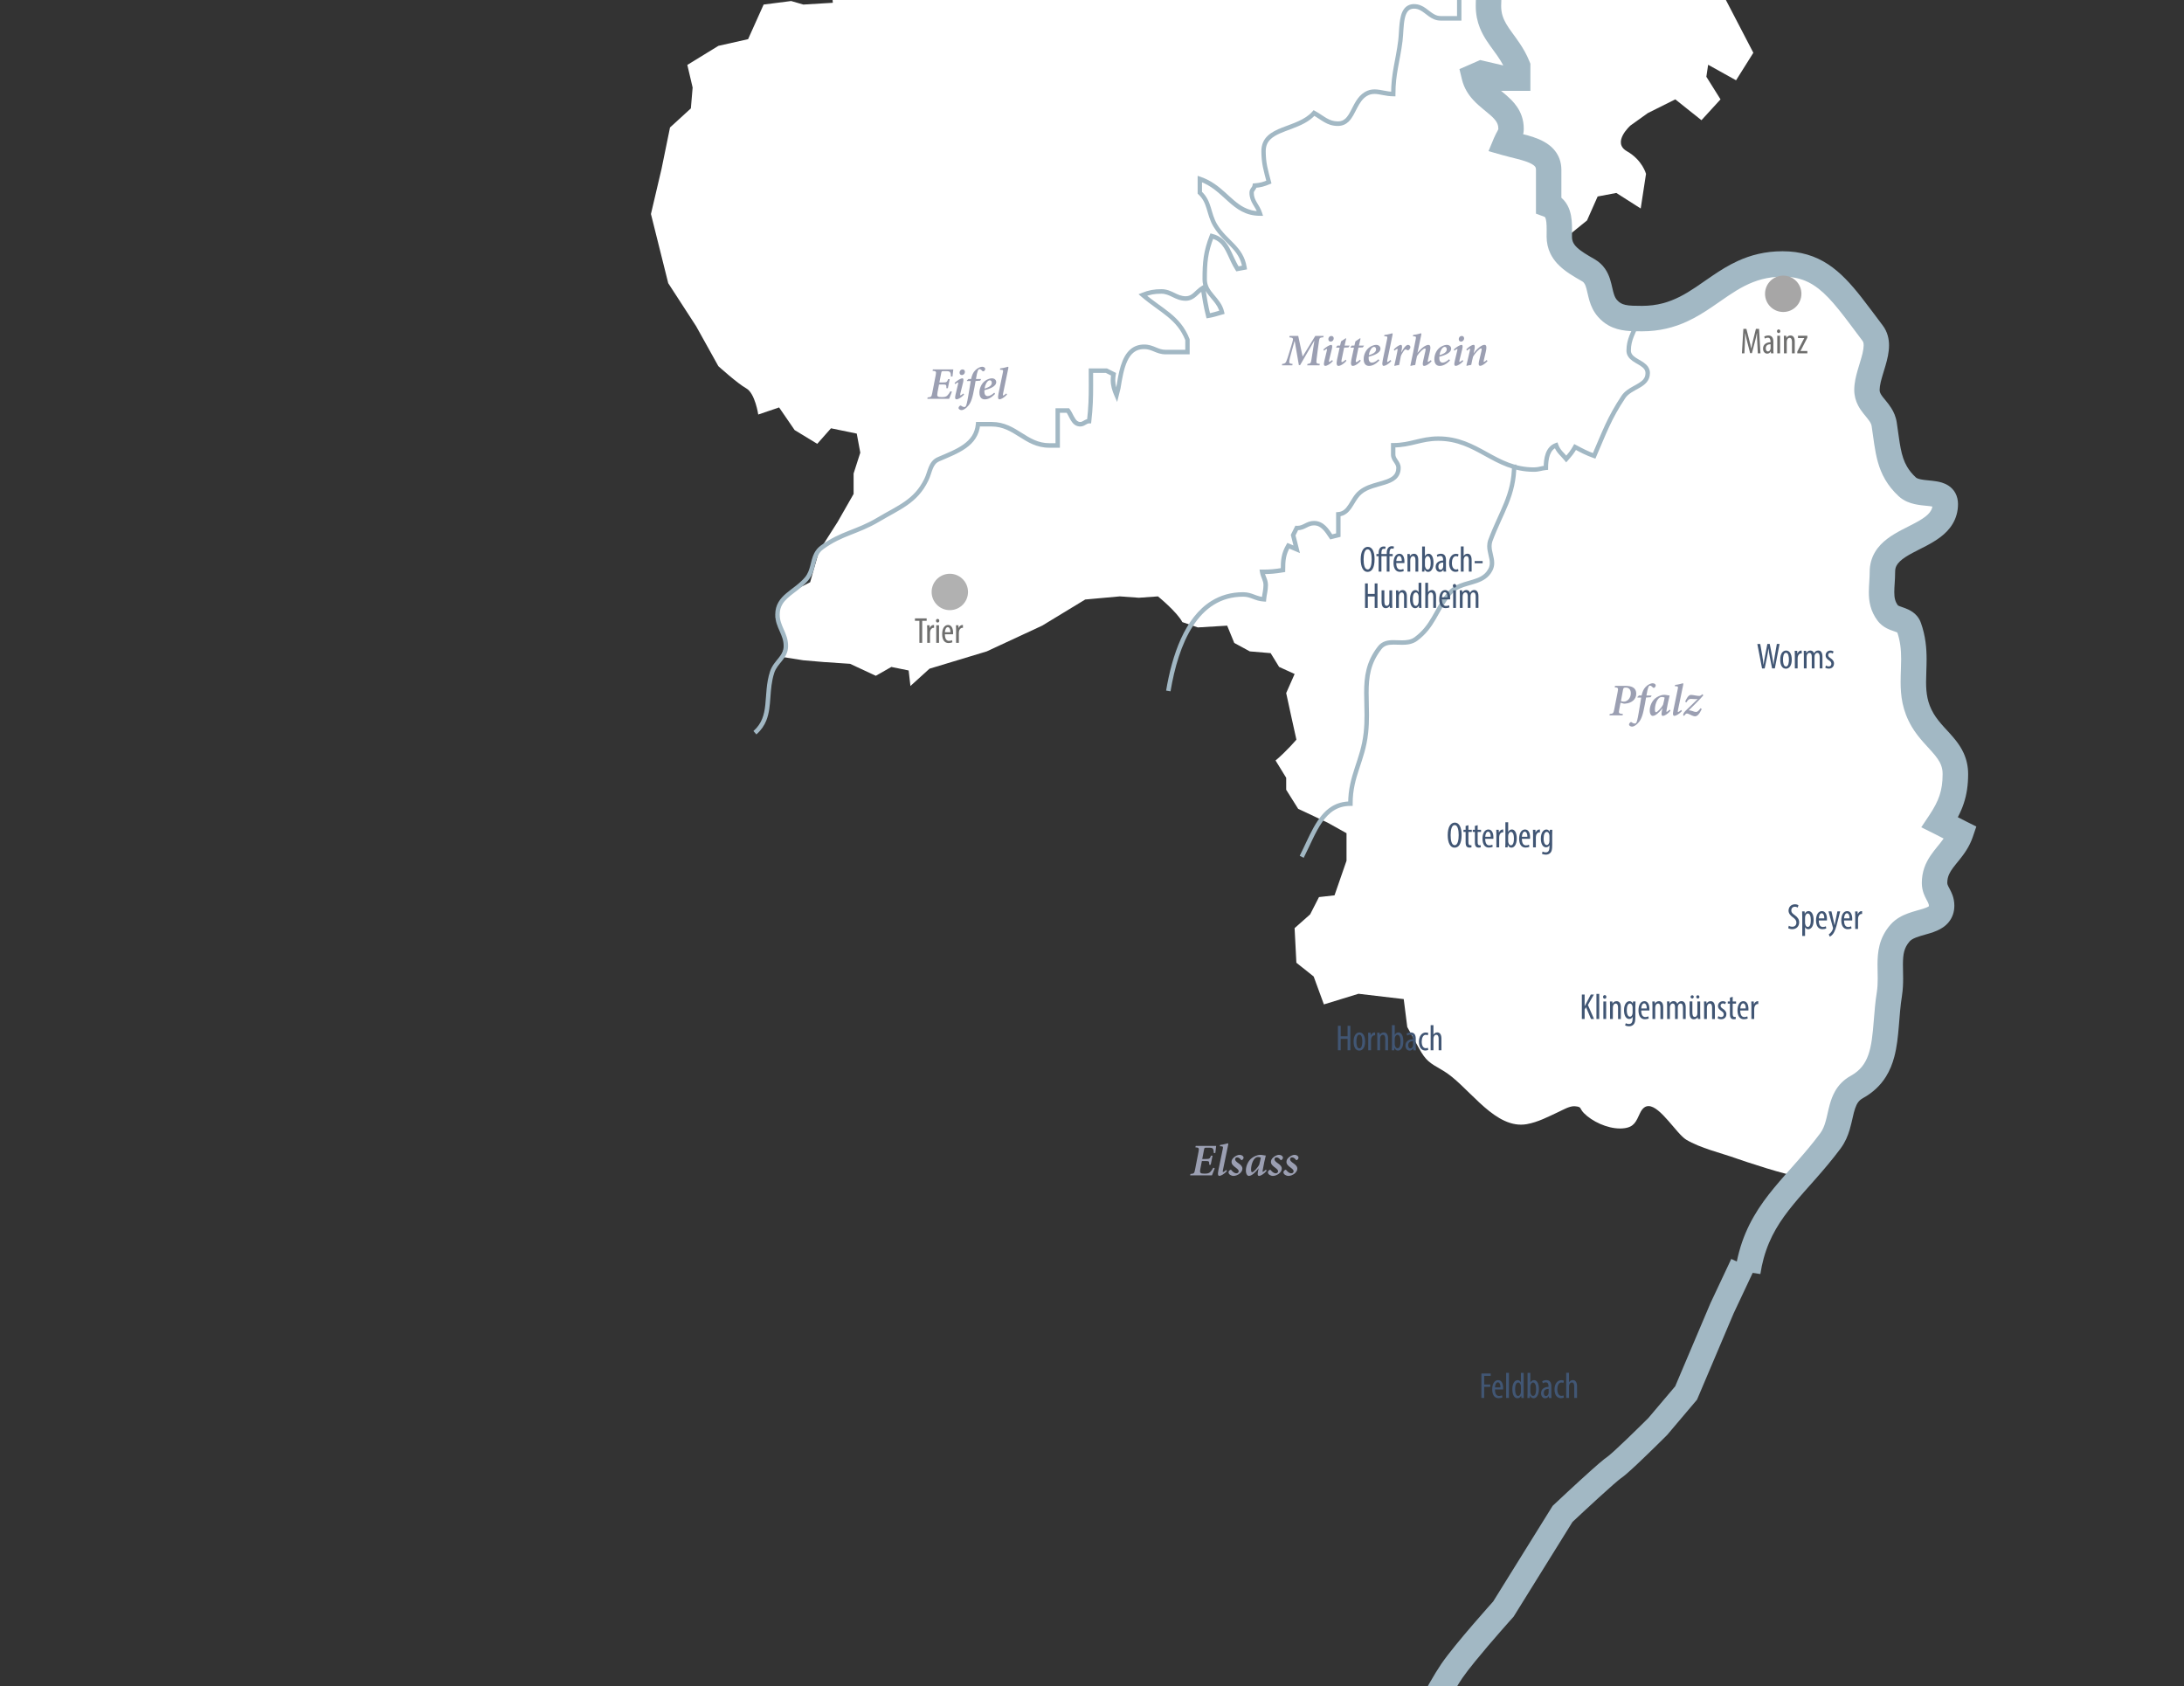 <?xml version="1.0" encoding="UTF-8"?>
<svg id="Ebene_1" xmlns="http://www.w3.org/2000/svg" xmlns:xlink="http://www.w3.org/1999/xlink" version="1.1" viewBox="0 0 970 749">
  <rect x="0" y="0" width="970" height="749" fill="#333333" stroke="none"/>
  <!-- Generator: Adobe Illustrator 29.6.1, SVG Export Plug-In . SVG Version: 2.1.1 Build 9)  -->
  <defs>
    <style>
      .st0 {
        fill: none;
      }

      .st1 {
        fill: #9b9fb2;
      }

      .st2 {
        fill: #a7a6a6;
      }

      .st3 {
        fill: #b1b1b1;
      }

      .st4 {
        fill: #a2b8c4;
      }

      .st5 {
        fill: #fff;
      }

      .st6 {
        fill: #415674;
      }

      .st7 {
        fill: #6f6f6e;
      }

      .st8 {
        clip-path: url(#clippath);
      }
    </style>
    <clipPath id="clippath">
      <circle class="st0" cx="801.87" cy="258.07" r="23.43"/>
    </clipPath>
  </defs>
  <path class="st5" d="M798.64,522.35c-4.34,0-24.67-6.82-27.41-7.81-6.8-2.44-16.11-4.59-22.35-8.37-4.23-2.56-11.42-14.9-16.71-14.9-1.44,0-2.74.91-3.8,3.18-1.73,3.7-2.56,6.09-7,6.66-.6.08-1.22.11-1.85.11-5.81,0-12.43-3.16-16.04-6.82-2.12-2.15-.75-2.79-4.04-3.06-.11,0-.22-.01-.34-.01-2.18,0-4.92,1.61-6.72,2.45-4.61,2.15-9.28,4.64-14.3,5.52-.87.15-1.72.22-2.57.22-13.32,0-24.13-17.91-34.61-24.01-6.07-3.53-7.52-4.21-10.74-10.04-1.71-3.11-3.42-6.21-5.14-9.32l-1.57-12.4-20.09-2.36-15.37,4.72-4.54-12.4-7.68-6.11-.79-15.37,6.9-6.11,3.93-7.68,6.9-.78,5.33-15.37v-12.22l-8.47-4.72-13.01-6.11-5.32-8.47v-5.32l-4.72-7.68c4.72-3.93,9.26-9.26,9.26-9.26l-2.36-10.65-2.18-10.04,3.75-8.47-6.9-3.15-3.75-6.11-9.26-.78-6.9-3.75-3.15-7.68-13.01.79-6.9-2.36c-2.36-4.54-10.83-11.43-10.83-11.43l-8.47.61-8.47-.61-15.37,1.39-19.12,11.61-24.63,11.44-25.41,7.68-8.47,7.68-.79-6.89-7.68-1.57-6.9,3.93-11.44-5.32-11.62-.78-9.17-.79-9.95-1.57,2.18-5.32-4.54-12.4,4.54-9.86,10.83-5.51,3.93-13.8,8.29-13.01,7.08-12.4v-9.08l2.97-9.26-1.57-8.47-11.44-2.36-6.11,6.9-10.04-6.11-6.9-10.05-9.26,3.15s-1.39-9.43-5.32-11.62c-3.93-2.18-12.4-9.86-12.4-9.86l-9.86-17.73-12.4-19.12-7.68-30.74,4.72-20.09,3.75-18.34,9.26-8.47.79-9.26-2.36-10.05,13.8-8.47,13.19-2.97,6.9-15.37,12.22-1.57,5.41,1.57,13.1-.79-.79-10.04-3.15-6.11,3.15-10.83,5.32,8.47,1.57,6.9,8.47,6.29,8.47-5.51,9.26-5.32,9.08-3.14,10.83,4.72v7.68l6.9,2.18,1.57-8.29,6.9,6.11,9.26,1.57,7.68-3.93,6.11-2.36,1.57-6.11-3.15-15.37-5.32-11.44,1.57-10.83,6.9-2.36,7.68,4.72,4.54,9.26,15.37-10.04.79-10.04-3.75-7.69,6.9-5.32c2.97-5.32,4.54-10.83,4.54-10.83l8.47,3.15,6.11-2.36,12.4-14.58,8.47,7.68,8.29-10.83,7.69,4.72,2.36-6.9,6.9-5.51,6.9,6.29c5.51,0,15.37-3.15,15.37-3.15l9.26-3.15,6.11-6.9,6.9-6.9-1.39-13.01h9.86l9.26,1.57,17.73-11.62h8.47l6.9,1.57,6.11-10.04,14.58-7.68v-5.33l-.78-6.9,14.58-6.9,6.29-6.11-1.57-16.15.78-10.04,6.9-6.9,13.79,6.11-5.32,13.79,9.08,8.47,13.19,6.11,6.9,3.93,3.75,5.32s-.78,4.54,0,7.68c.79,3.15,0,10.83,0,10.83l11.62,15.37,5.32,6.11,2.36,10.04,8.47-2.36c5.32.79,6.11,10.83,6.11,10.83l-1.57,7.68,6.11,13.79v16.94l-.79,10.65-5.32,1.57-7.69,1.57-5.32-3.14-10.83,6.89-6.11,12.4,6.11,13.01-9.26,14.58,7.68,10.83,16.94,13.01,12.4,23.84-7.68,12.22-12.4-6.9-.79,5.33,6.29,10.04-8.47,9.26-11.62-9.26-12.22,6.11-7.68,5.5s-8.47,7.51-1.57,11.44c6.9,3.93,8.47,10.05,8.47,10.05l-2.36,15.37-10.83-6.9-8.29,1.57-4.72,10.64-11.43,9.26,3.75,9.26,10.04,6.9,10.65,16.94h20.09l23.05-10.83,14.58-10.04,15.37-1.39,14.58,3.75,13.8,11.62,11.62,13.8,1.57,10.04-4.72,17.55,5.5,7.69,5.33,16.94,3.75,13.01,8.47,6.89,13.19,2.36-1.57,8.47-10.04,9.26-13.8,6.11-2.36,13.01v13.8l10.04,3.93,2.18,9.26.78,19.12,1.57,11.62,11.62,12.22,6.11,13.01v11.62l-5.32,10.04,7.68,7.69-8.47,13.01-2.36,9.26,3.15,10.65-5.51,3.93-13.01,5.32-6.11,10.05,1.57,20.69-3.14,26.98-10.83,11.43-8.47,8.47-2.96,13.01-15.37,18.51c-.1.12-.37.18-.76.18"/>
  <path class="st4" d="M558.8-133.06c.53,2.8,1.4,5.23,2.32,7.33,1.39,3.16,2.83,5.58,3.76,7.74.93,2.18,1.47,4.03,1.49,6.67v22.8l3.93,1.26c1.65.54,2.59,1.19,3.46,2.06.65.66,1.24,1.5,1.82,2.58.87,1.62,1.68,3.79,2.57,6.31.9,2.52,1.89,5.38,3.35,8.37l-.02-.03c2.7,5.61,5.42,9.94,8.24,13.93,2.82,4,5.7,7.66,8.95,12.25h0c2.24,3.17,4.94,5.49,7.59,7.21,4,2.58,7.82,4.01,10.77,5.64,1.48.8,2.76,1.62,3.85,2.57,1.1.95,2.04,2.02,2.9,3.46l1.64,2.77h18.35c3.25,0,5.67.47,8.57,1.14,2.87.66,6.21,1.54,10.52,1.98l.58-5.62h-5.64c0,4.46-.52,7.94-1.12,11.83-.59,3.87-1.25,8.16-1.24,13.53,0,3.6.7,6.84,1.82,9.64,1.69,4.21,4.13,7.36,6.23,10.27,2.13,2.92,4,5.6,5.33,8.92l5.24-2.1h-5.64v5.31h5.64v-5.65h-6.23l-10.43-2.44-9.2,4.03,1.11,4.6c.9,3.77,2.87,6.77,4.94,9.03,1.56,1.71,3.19,3.08,4.66,4.29,2.22,1.8,4.06,3.31,5.1,4.63.53.66.87,1.24,1.1,1.82.22.59.36,1.21.36,2.1l-.03.23c-.03.11-.14.41-.49,1.04-.33.63-.88,1.58-1.41,2.84l-2.44,5.85,6.1,1.74c2.28.65,4.54,1.16,6.61,1.7,1.55.4,2.99.81,4.2,1.25,1.83.65,3.06,1.41,3.54,1.92.26.26.36.44.46.65.08.21.17.49.17,1.05v19.46l3.69,1.36c.28.12.25.13.3.17.03.03.1.12.2.35.15.33.32,1,.42,1.9.1.91.14,2.04.14,3.29,0,.99-.02,2.05-.02,3.16,0,2.71.6,5.29,1.68,7.5.8,1.66,1.84,3.1,2.97,4.35,1.71,1.87,3.61,3.32,5.52,4.59,1.91,1.26,3.83,2.35,5.63,3.39l2.82-4.89-2.88,4.85c.66.42.86.67,1.22,1.28.24.45.5,1.13.74,2.05.38,1.37.71,3.25,1.36,5.44.66,2.17,1.74,4.73,3.79,7.04l4.22-3.75-4.26,3.71c1.38,1.59,2.97,2.88,4.66,3.83,2.55,1.43,5.21,2.06,7.69,2.35,2.5.29,4.88.27,7.24.28,7.71,0,14.26-1.74,19.83-4.3,4.19-1.91,7.85-4.23,11.26-6.54,5.11-3.48,9.67-6.9,14.53-9.35,4.88-2.45,9.99-4.05,16.79-4.07,4,0,7.14.65,9.95,1.78,2.11.86,4.05,2.02,6,3.54,2.92,2.28,5.84,5.4,9,9.32,3.17,3.91,6.57,8.59,10.54,13.85.17.23.26.42.36.73.09.31.16.74.15,1.32,0,.88-.17,2.1-.5,3.51-.5,2.12-1.35,4.64-2.13,7.35-.77,2.72-1.53,5.62-1.55,8.87-.01,2.62.71,5.03,1.69,6.89.73,1.41,1.56,2.55,2.32,3.52,1.15,1.44,2.12,2.54,2.72,3.44.61.92.87,1.53,1.01,2.33v.02c.86,5.48,1.29,10.61,2.75,15.86.74,2.61,1.76,5.25,3.26,7.81s3.46,5.02,5.94,7.33h0c1.2,1.12,2.53,1.92,3.82,2.48,2.27.98,4.42,1.33,6.29,1.57,1.4.17,2.67.27,3.69.39.76.08,1.39.18,1.79.28.3.07.46.14.46.14l.46-.98-.68.83.22.15.46-.98-.68.83,1.39-1.71-2.01.88c.13.31.42.67.62.83l1.39-1.71-2.01.88,1.49-.65-1.6.3.11.35,1.49-.65-1.6.3.56-.1-.57.05v.05l.57-.1-.57.05v.05c0,1.17-.22,1.92-.59,2.66-.33.65-.81,1.29-1.55,2-1.27,1.23-3.3,2.52-5.75,3.81-3.66,1.98-8.15,3.88-12.22,6.94-2.03,1.54-3.99,3.44-5.46,5.93-1.48,2.47-2.37,5.52-2.35,8.75.01,2.83-.36,5.73-.38,9.04,0,1.92.15,4,.72,6.18.57,2.17,1.6,4.4,3.14,6.45l4.52-3.39-4.61,3.25c.64.91,1.4,1.67,2.16,2.26,1.34,1.04,2.64,1.62,3.71,2.04,1.61.6,2.78.96,3.17,1.18l.15.08.56-.83-.77.62.2.2.56-.83-.77.62,1.16-.95-1.42.5.26.45,1.16-.95-1.42.5v.02c1.52,4.29,1.87,8.19,1.87,12.36,0,3.19-.23,6.52-.23,10.09,0,3,.17,6.18.88,9.53.71,3.34,1.98,6.82,4.03,10.3h0v.02c1.63,2.74,3.48,5.01,5.21,6.97,2.62,2.94,4.94,5.27,6.36,7.39.72,1.06,1.25,2.06,1.6,3.11.36,1.05.57,2.18.57,3.62,0,3.86-.47,6.76-1.38,9.52-.92,2.76-2.35,5.48-4.55,8.78l-3.55,5.32,5.73,2.86c3.45,1.72,5.61,2.9,9.24,4.72l2.52-5.05-5.34-1.82c-.57,1.67-1.37,3.08-2.41,4.55-1.53,2.2-3.66,4.41-5.71,7.45-1.01,1.52-1.98,3.26-2.68,5.29-.7,2.02-1.11,4.3-1.11,6.75,0,1.75.36,3.37.83,4.66.73,1.94,1.54,3.18,1.89,3.95.19.39.29.65.34.85.05.2.08.34.08.58,0,.19-.02.29-.02.33v.02l.33.11-.3-.18-.03.07.34.11-.3-.18.26.15-.22-.2-.03.05.26.15-.22-.2s-.08.08-.31.22c-.39.25-1.24.61-2.39.97-1.73.55-4.08,1.09-6.63,2.02-1.28.47-2.61,1.05-3.95,1.85-1.33.8-2.67,1.83-3.84,3.17-2.49,2.82-4.04,5.98-4.83,9.04-.8,3.07-.93,5.98-.94,8.69,0,2.17.09,4.23.09,6.23s-.08,3.94-.37,5.86l5.58.84-5.57-.91c-.74,4.54-1.06,8.88-1.39,12.9-.47,6.03-1.01,11.3-2.46,15.29-.72,2-1.62,3.69-2.84,5.18-1.23,1.5-2.79,2.84-5.02,4.08h0c-3.12,1.71-5.44,4.22-6.88,6.81-1.1,1.94-1.78,3.88-2.3,5.71-.77,2.75-1.21,5.27-1.82,7.44-.6,2.18-1.32,3.95-2.41,5.44l.02-.03c-6.88,9.27-14.07,16.46-20.59,24.36-6.5,7.87-12.31,16.59-15.49,28.31-.71,2.6-1.29,5.34-1.74,8.24l11.16,1.71c.38-2.49.87-4.8,1.47-6.97,2.68-9.74,7.28-16.76,13.31-24.1,6.01-7.32,13.48-14.79,20.94-24.81v-.02l.02-.02c1.98-2.7,3.12-5.54,3.9-8.13,1.15-3.89,1.64-7.28,2.47-9.59.4-1.16.84-2.03,1.34-2.7.51-.68,1.08-1.21,2.07-1.77h-.01c4.5-2.47,7.92-5.79,10.25-9.53,1.75-2.8,2.91-5.79,3.71-8.79,1.2-4.52,1.65-9.1,2.03-13.67s.68-9.12,1.4-13.52v-.06c.42-2.71.51-5.24.51-7.55s-.09-4.38-.09-6.23c0-2.31.14-4.22.56-5.81.44-1.59,1.07-2.93,2.41-4.48.26-.29.59-.58,1.09-.89.85-.53,2.18-1.06,3.79-1.54,1.21-.37,2.57-.72,4-1.16,1.08-.33,2.2-.7,3.36-1.22,1.72-.77,3.63-1.88,5.2-3.84.77-.97,1.42-2.13,1.83-3.38.42-1.25.6-2.57.6-3.89,0-1.75-.36-3.37-.83-4.66-.73-1.94-1.54-3.18-1.89-3.95-.19-.38-.29-.65-.34-.85-.05-.2-.08-.34-.08-.58.01-1.65.31-2.76.85-3.95.79-1.76,2.38-3.69,4.46-6.23,2.03-2.54,4.48-5.77,6-10.21l1.59-4.67-4.41-2.2c-3.45-1.72-5.61-2.9-9.24-4.72l-2.52,5.05,4.7,3.13c2.52-3.78,4.53-7.45,5.87-11.47,1.34-4.02,1.97-8.3,1.96-13.09.01-3.49-.77-6.67-2.01-9.37-.93-2.03-2.09-3.78-3.3-5.35-1.82-2.35-3.74-4.31-5.48-6.24s-3.29-3.81-4.55-5.92h.01c-1.42-2.4-2.22-4.61-2.71-6.88-.48-2.27-.64-4.61-.64-7.17,0-3.05.23-6.39.23-10.09,0-4.81-.43-10.26-2.52-16.13v.02c-.37-1.1-.96-2.13-1.66-2.98-1.24-1.5-2.68-2.37-3.87-2.94-1.8-.83-3.19-1.19-3.99-1.53-.4-.16-.63-.29-.7-.34l-.03-.02-.2.26.24-.23-.03-.03-.2.26.24-.23-.56.54.64-.45-.08-.09-.56.54.64-.45-.05-.07-.05-.06c-.68-.92-1.02-1.68-1.26-2.57s-.35-1.95-.35-3.29c-.01-2.29.37-5.34.38-9.04,0-1.17.22-1.92.59-2.66.33-.64.81-1.29,1.55-1.99,1.27-1.23,3.3-2.52,5.75-3.81,3.66-1.98,8.15-3.88,12.22-6.94,2.03-1.54,3.99-3.44,5.46-5.93,1.48-2.47,2.37-5.52,2.35-8.75,0-1.65-.35-3.42-1.23-4.99-.76-1.37-1.89-2.47-3.01-3.19-.98-.64-1.95-1.04-2.86-1.33-1.59-.49-3.01-.67-4.34-.83-1.98-.21-3.76-.34-5.07-.62-.65-.13-1.17-.3-1.53-.45-.36-.16-.55-.3-.68-.41h0c-1.74-1.62-2.95-3.16-3.89-4.76-1.4-2.38-2.22-4.97-2.86-8.21-.64-3.22-1.06-7.05-1.74-11.48v.02c-.37-2.52-1.35-4.68-2.41-6.35-.79-1.26-1.61-2.28-2.33-3.16-1.08-1.31-1.89-2.29-2.3-3.03-.41-.76-.54-1.15-.56-1.95,0-.87.17-2.08.5-3.48.5-2.11,1.35-4.64,2.13-7.35.78-2.72,1.53-5.64,1.55-8.89,0-1.42-.16-2.92-.6-4.44-.43-1.51-1.16-3.04-2.19-4.4-3.47-4.59-6.57-8.84-9.62-12.71-4.58-5.79-9.08-10.81-14.69-14.5-2.8-1.84-5.88-3.31-9.25-4.29-3.37-.99-7.01-1.48-10.94-1.48-7.71-.01-14.26,1.74-19.84,4.3-4.19,1.91-7.85,4.23-11.26,6.54-5.11,3.48-9.67,6.9-14.53,9.35-4.88,2.45-9.99,4.05-16.79,4.07-3.15,0-5.65-.04-7.34-.43-.85-.19-1.49-.43-2.06-.75s-1.09-.73-1.68-1.4l-.02-.02-.02-.02c-.54-.61-.93-1.32-1.3-2.42-.58-1.62-.9-4.01-1.81-6.9-.47-1.44-1.14-3.04-2.23-4.59-1.08-1.55-2.6-3.01-4.45-4.1l-.03-.02-.03-.02c-3.29-1.87-6.17-3.58-7.85-5.2-.85-.81-1.4-1.54-1.74-2.26-.34-.73-.54-1.47-.55-2.59,0-.97.02-2.03.02-3.16-.02-2.54-.04-5.37-1.02-8.44-.5-1.53-1.29-3.13-2.55-4.56-1.25-1.43-2.96-2.6-4.85-3.29l-1.96,5.29h5.65v-15.53c0-1.67-.27-3.31-.82-4.83-.96-2.68-2.77-4.79-4.7-6.24-2.93-2.19-6.11-3.26-9.16-4.16-3.05-.87-6.05-1.5-8.48-2.2l-1.55,5.43,5.21,2.17c.27-.67.74-1.42,1.41-2.77.33-.67.68-1.49.95-2.47.27-.97.44-2.08.43-3.23,0-1.96-.31-3.85-.9-5.55-1.02-3-2.79-5.32-4.56-7.15-2.69-2.73-5.45-4.62-7.42-6.47-.99-.91-1.78-1.78-2.37-2.64-.58-.86-.98-1.69-1.23-2.72l-5.49,1.32,2.26,5.17,1.43-.63,8.05,1.88h13.18v-12.04l-.41-1.01c-1.27-3.19-2.86-5.86-4.41-8.16-2.34-3.46-4.55-6.13-5.95-8.59-.71-1.23-1.24-2.4-1.62-3.65-.37-1.25-.59-2.59-.59-4.24,0-4.46.53-7.94,1.12-11.83.59-3.87,1.25-8.16,1.24-13.53v-5.09l-5.07-.52c-3.36-.34-6.02-1.03-9.14-1.76-3.1-.71-6.67-1.43-11.1-1.42h-15.14v5.65l4.86-2.88c-2-3.39-4.57-5.92-7.19-7.79-1.96-1.41-3.94-2.47-5.8-3.39-2.79-1.38-5.32-2.48-7.4-3.76-2.1-1.28-3.76-2.64-5.22-4.7h0c-3.44-4.85-6.35-8.56-8.94-12.23-2.59-3.68-4.88-7.32-7.29-12.32v-.02h-.02c-.97-1.98-1.76-4.11-2.55-6.35-1.21-3.35-2.36-6.95-4.58-10.46-1.11-1.75-2.53-3.45-4.34-4.9-1.8-1.46-3.98-2.63-6.42-3.4l-1.72,5.38h5.65v-18.68c0-2.95-.48-5.61-1.21-7.93-1.1-3.5-2.65-6.2-3.86-8.63-1.23-2.44-2.18-4.6-2.7-7.31l-11.09,2.12h0v.03Z"/>
  <path class="st4" d="M726.16,142.97c-.76,2.19-1.69,4.04-2.45,6.02-.76,1.97-1.35,4.09-1.34,6.7-.01,1.56.69,2.82,1.62,3.72,1.39,1.35,3.22,2.14,4.61,3.07.7.46,1.27.94,1.64,1.45.37.52.58,1.04.58,1.79,0,1.26-.37,2.08-1.01,2.84-.95,1.13-2.65,2.02-4.49,3.03-1.82,1.02-3.8,2.19-5.15,4.2-6.35,9.53-8.56,15.93-13.06,26.3l.91.4.33-.94c-3.27-1.16-5.36-2.3-8.32-3.87l-.87-.46-.47.86c-1.13,2.07-2.23,3.35-3.8,5.12l.75.66.77-.63c-.93-1.14-1.83-1.99-2.57-2.85s-1.34-1.71-1.78-2.95l-.34-.95-.94.35c-2.2.8-3.54,2.58-4.26,4.57-.73,2-.92,4.26-.92,6.39h1l-.09-.99c-1.16.1-2.01.32-2.78.49s-1.45.3-2.44.3c-8.47,0-14.5-3.31-20.75-6.76-6.23-3.44-12.69-7.01-21.71-7.01-4.06,0-7.22.77-10.26,1.5-3.05.74-5.99,1.45-9.79,1.45h-1v5.12c0,1.54.77,2.63,1.35,3.5.6.9,1.02,1.57,1.01,2.4-.02,1.74-.55,2.73-1.48,3.57-1.4,1.27-3.95,2-6.76,2.78-2.81.8-5.87,1.68-8.31,3.7l.64.76-.62-.78c-2.2,1.77-3.35,4.25-4.61,6.18-.62.97-1.27,1.8-2,2.39-.74.58-1.54.95-2.67,1.04l-.92.07v9.39l-2.39.6.24.97.83-.55c-.98-1.47-1.99-3.05-3.31-4.32-1.31-1.27-3.03-2.23-5.19-2.22-1.76,0-3.06.65-4.14,1.19-1.1.55-1.97.98-3.16.98h-.31l-.66-.05-2.03,4.06,1.18,4.72-2.71-1.14-.44.76c-1.13,1.94-1.77,3.7-2.11,5.5-.34,1.8-.39,3.64-.39,5.81h1l-.16-.98c-3.51.58-5.57.77-9.08.77h-1.18l.19,1.16c.22,1.31.66,2.29.99,3.15.33.86.57,1.58.57,2.59,0,1.1-.14,2.01-.3,2.98-.17.97-.37,1.99-.48,3.23l.99.08.05-.99c-1.7-.09-2.93-.57-4.32-1.09-1.38-.52-2.92-1.07-4.97-1.07-5.43,0-10.12,1.42-14.09,3.89-5.97,3.71-10.32,9.72-13.52,16.75s-5.26,15.11-6.6,23.05l1.96.33c1.75-10.44,4.79-21.05,9.91-28.94,2.56-3.95,5.62-7.22,9.3-9.5,3.67-2.28,7.96-3.59,13.04-3.59,1.69,0,2.9.43,4.27.94,1.36.51,2.88,1.11,4.92,1.22l.97.05.08-.96c.09-1.11.28-2.06.46-3.06.17-1,.33-2.05.33-3.32,0-1.35-.35-2.4-.71-3.31-.36-.92-.71-1.71-.88-2.75l-.98.16v1c3.57,0,5.84-.2,9.4-.8l.83-.14v-.84c0-2.15.05-3.86.35-5.45s.84-3.08,1.87-4.87l-.86-.5-.39.92,5.57,2.35-1.97-7.87,1.41-2.82-.89-.45-.06.99h.43c1.71,0,2.97-.64,4.05-1.18,1.09-.55,1.99-.98,3.25-.98,1.57,0,2.71.62,3.81,1.67,1.09,1.04,2.05,2.5,3.03,3.99l.39.58,4.58-1.15v-10.02h-1l.07.99c1.52-.11,2.78-.67,3.77-1.48,1.49-1.21,2.44-2.87,3.4-4.44.96-1.58,1.91-3.09,3.21-4.13h0c2.65-2.25,6.74-3.01,10.33-4.13,1.79-.57,3.48-1.24,4.79-2.4,1.32-1.15,2.17-2.87,2.15-5.06,0-1.54-.77-2.63-1.35-3.5-.6-.9-1.02-1.57-1.01-2.4v-4.13h-1v1c4.06,0,7.22-.77,10.26-1.5,3.05-.74,5.99-1.45,9.79-1.45,8.47,0,14.5,3.31,20.75,6.76,6.23,3.43,12.69,7.01,21.72,7.01,1.17,0,2.06-.17,2.87-.34.81-.18,1.53-.36,2.53-.45l.91-.08v-.91c0-2,.2-4.06.8-5.7.61-1.65,1.54-2.81,3.07-3.39l-.34-.94-.94.33c.54,1.51,1.32,2.63,2.15,3.58.83.96,1.7,1.78,2.54,2.81l.74.9.78-.87c1.57-1.77,2.83-3.24,4.06-5.49l-.87-.48-.47.88c2.94,1.57,5.18,2.79,8.59,3.99l.88.31.37-.85c4.54-10.47,6.66-16.65,12.89-25.99,1.34-2.05,3.86-3.2,6.25-4.56,1.19-.69,2.34-1.43,3.24-2.49.9-1.05,1.49-2.44,1.48-4.13.01-1.56-.69-2.82-1.62-3.71-1.39-1.35-3.22-2.14-4.61-3.07-.7-.46-1.27-.94-1.64-1.45-.37-.52-.58-1.04-.58-1.8,0-2.31.5-4.12,1.21-5.98.71-1.85,1.66-3.74,2.47-6.08l-1.88-.65h0l.02.02ZM671.53,206.34c0,6.74-1.43,11.83-3.47,16.91-2.03,5.07-4.7,10.11-7.09,16.57v.02h-.01c-.31.95-.44,1.87-.44,2.75.03,2.9,1.19,5.32,1.16,7.45,0,.89-.17,1.73-.65,2.62h0c-.84,1.59-1.97,2.59-3.35,3.37-2.07,1.16-4.74,1.71-7.45,2.56-2.7.86-5.49,2.07-7.59,4.74-3.02,3.83-4.77,7.44-6.69,10.71-1.92,3.28-3.98,6.22-7.67,8.97h0c-1.57,1.14-3.42,1.39-5.48,1.4-1.25,0-2.55-.09-3.84-.09s-2.52.09-3.73.49c-1.21.4-2.37,1.14-3.27,2.34l.79.6-.79-.61c-5.27,6.75-6.1,13.49-6.09,20.57,0,3.2.16,6.49.16,9.94,0,2.49-.08,5.06-.37,7.75h0c-.67,6.16-2.36,10.78-3.91,15.52s-2.98,9.6-2.98,16.04h1v-1c-3.26,0-6.01.83-8.33,2.26-3.47,2.15-5.94,5.58-8.09,9.46s-3.98,8.26-6.1,12.42l1.77.9c2.87-5.66,5.19-11.53,8.24-15.88,1.52-2.18,3.21-3.97,5.23-5.21,2.01-1.24,4.35-1.96,7.28-1.96h1v-1c0-6.14,1.33-10.72,2.88-15.42,1.54-4.7,3.3-9.51,4-15.93h0c.29-2.78.38-5.43.38-7.96,0-3.51-.16-6.81-.16-9.94.01-6.96.76-13.03,5.67-19.34h0c.68-.89,1.42-1.36,2.31-1.67.89-.3,1.95-.39,3.11-.39s2.5.09,3.84.09c2.19,0,4.56-.26,6.65-1.78h0c3.97-2.95,6.24-6.21,8.2-9.57,1.97-3.37,3.66-6.84,6.53-10.48,1.16-1.47,2.57-2.42,4.15-3.14,2.37-1.08,5.13-1.6,7.74-2.53,2.6-.92,5.14-2.35,6.69-5.29l-.88-.46.87.48c.66-1.2.9-2.43.9-3.58-.03-2.76-1.19-5.14-1.16-7.45,0-.7.09-1.39.33-2.11l-.95-.32.94.35c2.33-6.32,4.97-11.31,7.07-16.52,2.09-5.2,3.61-10.62,3.61-17.65h-1.99.03ZM667.3,8.45c-1.84-3.49-3.22-6.85-5.14-9.77-1.91-2.92-4.43-5.38-8.38-6.83l-.17-.06h-6.48V8.13h1v-1h-8.26c-1.05,0-1.91-.27-2.76-.72-1.28-.66-2.47-1.74-3.86-2.73-1.39-.98-3.04-1.86-5.17-1.86-1.81-.02-3.29.71-4.25,1.86-1.45,1.73-1.92,4.17-2.22,6.75-.28,2.57-.33,5.32-.61,7.6h0c-.58,4.57-1.36,8.13-2.01,11.75-.64,3.61-1.15,7.28-1.15,11.97h1v-1c-2.92.02-5.49-1.02-8.33-1.05-1.42,0-2.9.3-4.37,1.19-3.31,2.01-4.71,5.53-6.2,8.3-.73,1.4-1.48,2.62-2.35,3.44-.89.81-1.84,1.28-3.33,1.29-2.07,0-3.52-.56-5.04-1.42-1.51-.86-3.06-2.05-5.1-3.18l-.7-.39-.53.6c-3.25,3.74-8.67,5.27-13.48,7.15-2.39.95-4.64,2-6.36,3.62-1.72,1.61-2.83,3.85-2.82,6.79,0,5.64,1.03,8.75,2.39,14.01l.97-.25-.39-.92c-2.33.97-3.5,1.3-5.98,1.5l-.8.06-.11.79c-.06.41-.24.66-.58,1.13-.33.44-.81,1.16-.8,2.16,0,2.19.74,3.8,1.56,5.2.82,1.41,1.69,2.64,2.22,4.35l.95-.3v-1c-2.84,0-5.1-.67-7.15-1.73-3.06-1.59-5.62-4.16-8.53-6.77-2.91-2.6-6.2-5.24-10.74-6.78l-1.32-.45v7.92l.32.3c2.08,1.91,2.93,3.98,3.68,6.39.75,2.4,1.35,5.12,3.02,7.93h0c2.36,3.89,5.35,6.42,7.8,9,2.46,2.59,4.39,5.15,5.04,9.32l.99-.15-.18-.98-3.15.59.18.98.84-.54c-1.89-2.92-2.96-6.07-4.49-8.84-.77-1.38-1.67-2.68-2.88-3.75s-2.72-1.91-4.63-2.38l-.85-.21-.32.82c-2.8,7.18-3.22,11.94-3.21,19.63,0,1.74.44,3.24,1.11,4.53,1.01,1.94,2.47,3.46,3.75,5.03,1.28,1.57,2.36,3.16,2.83,5.21l.97-.22-.26-.96c-2.22.61-3.73,1.18-6,1.55l.17.98.97-.24c-1.17-4.68-1.55-7.37-2.34-12.3l-.23-1.46-1.26.76c-1.63.99-2.72,2.24-3.75,3.12-1.05.9-1.93,1.44-3.4,1.45-1.91,0-3.34-.68-4.97-1.47-1.61-.78-3.43-1.67-5.84-1.67-3.22,0-5.6.43-8.63,1.64l-1.53.61,1.25,1.07c4.2,3.6,8.2,6.07,11.57,8.84,3.37,2.77,6.11,5.8,8.01,10.63l.93-.36h-1v5.5h1v-1h-9.63c-1.76,0-3-.51-4.44-1.1-1.42-.59-3.03-1.26-5.2-1.25-2.31,0-4.24.69-5.77,1.88-2.29,1.79-3.65,4.55-4.61,7.61-.95,3.06-1.5,6.47-2.02,9.64l.98.16-.97-.24-.79,3.15.97.24.91-.4c-.99-2.27-1.52-4.1-1.52-6.24,0-.76.07-1.56.22-2.44l.12-.73-4.02-2.01h-8.11v1c0,2.48.02,4.66.02,6.72,0,5.13-.1,9.44-.8,15.58l.99.11v-1c-1.1,0-1.89.49-2.47.82-.6.35-.99.55-1.46.55-.59,0-.97-.16-1.35-.43-.56-.41-1.08-1.2-1.59-2.17s-1.02-2.09-1.77-3.1l-.3-.4h-6.02v16.53h1v-1h-3.74c-4.99,0-8.5-2.2-12.25-4.56-3.72-2.35-7.69-4.87-13.31-4.87h-7.01l-.08.91c-.38,4.21-2.44,6.88-5.53,9.1-3.09,2.21-7.22,3.82-11.36,5.6h0c-2.18.9-3.31,2.65-4.02,4.42-.73,1.78-1.17,3.66-1.99,5.29h0c-2.29,4.66-5.18,7.55-8.7,10.02-3.52,2.47-7.68,4.48-12.35,7.26-4.53,2.7-8.49,4.15-12.47,5.73-3.97,1.58-7.96,3.29-12.38,6.51h0c-1.36.97-2.29,2.15-2.93,3.38-.96,1.86-1.33,3.82-1.81,5.66-.49,1.85-1.07,3.57-2.33,5.09h0c-2.42,2.89-5.59,4.82-8.29,7.1-1.35,1.14-2.58,2.39-3.48,3.93-.9,1.53-1.45,3.36-1.45,5.54,0,2.99,1.02,5.27,1.95,7.38.94,2.12,1.78,4.06,1.78,6.58,0,2.24-.94,3.68-2.24,5.33-1.28,1.62-2.93,3.35-3.8,5.96h0c-1.73,5.31-1.62,10.37-2.11,14.85-.24,2.24-.62,4.33-1.41,6.26-.79,1.93-1.96,3.71-3.86,5.38l1.31,1.5c2.13-1.87,3.51-3.95,4.39-6.13,1.33-3.28,1.58-6.77,1.84-10.33.26-3.57.52-7.22,1.72-10.91h0c.7-2.11,2.1-3.63,3.47-5.34,1.36-1.7,2.68-3.69,2.67-6.57,0-2.99-1.02-5.28-1.95-7.38-.94-2.12-1.78-4.06-1.78-6.57,0-1.85.44-3.27,1.17-4.53,1.09-1.88,2.94-3.4,5.06-5.02s4.49-3.34,6.51-5.74h0c2.06-2.5,2.56-5.31,3.19-7.74.31-1.22.65-2.35,1.18-3.36s1.22-1.9,2.32-2.69h0c4.23-3.08,8.01-4.71,11.95-6.27,3.94-1.57,8.04-3.07,12.75-5.87,4.58-2.73,8.77-4.75,12.47-7.34,3.71-2.59,6.91-5.8,9.34-10.78h0c.95-1.9,1.4-3.85,2.04-5.41.66-1.58,1.4-2.68,2.96-3.34h0c4.11-1.77,8.34-3.4,11.74-5.81,3.39-2.39,5.96-5.72,6.36-10.55l-.99-.08v1h6.1c4.99,0,8.5,2.2,12.25,4.56,3.72,2.35,7.69,4.87,13.31,4.87h4.73v-15.53h3.53v-1l-.8.6c.78,1.02,1.36,2.52,2.19,3.86.42.67.91,1.32,1.59,1.82.67.5,1.55.82,2.53.82,1.09,0,1.89-.49,2.47-.83.6-.35.99-.55,1.46-.55h.89l.1-.89c.71-6.22.81-10.65.81-15.81,0-2.07-.01-4.25-.01-6.72h-1v1h6.64l2.94,1.47.45-.89-.98-.16c-.16.97-.24,1.89-.24,2.77,0,2.49.65,4.66,1.69,7.04l1.17,2.68,1.5-6.02v-.04c.69-4.23,1.44-8.74,2.98-12.06.77-1.66,1.72-3.01,2.91-3.93s2.62-1.45,4.55-1.46c1.76,0,3,.51,4.44,1.1,1.42.59,3.03,1.26,5.2,1.25h10.63v-6.69l-.07-.18c-2.03-5.2-5.09-8.56-8.6-11.44-3.52-2.88-7.48-5.33-11.54-8.81l-.65.76.37.93c2.87-1.14,4.82-1.49,7.89-1.5,1.91,0,3.34.68,4.97,1.47,1.61.78,3.43,1.67,5.84,1.67,2.06,0,3.55-.92,4.71-1.94,1.18-1.03,2.16-2.14,3.47-2.92l-.51-.85-.98.16c.79,4.9,1.19,7.71,2.38,12.47l.22.89.91-.15c2.46-.41,4.08-1.02,6.19-1.59l.92-.25-.21-.93c-.76-3.36-2.85-5.56-4.56-7.62-.86-1.03-1.64-2.03-2.19-3.1s-.89-2.21-.9-3.61c0-7.65.38-11.93,3.08-18.91l-.93-.36-.24.97c1.63.41,2.81,1.07,3.79,1.94,1.47,1.3,2.48,3.12,3.48,5.25,1.01,2.13,2,4.55,3.53,6.93l.36.56,4.75-.89-.15-.95c-.72-4.68-3.02-7.72-5.57-10.39-2.56-2.68-5.38-5.07-7.54-8.65h0c-1.48-2.49-2.05-4.98-2.83-7.5-.77-2.5-1.79-5.05-4.24-7.27l-.67.73h1v-6.09h-1l-.32.94c5.54,1.87,9.1,5.56,12.88,8.94,1.89,1.69,3.83,3.3,6.11,4.49,2.28,1.2,4.91,1.96,8.07,1.96h1.36l-.41-1.3c-.64-2.03-1.65-3.45-2.4-4.75-.76-1.31-1.28-2.45-1.29-4.19.01-.38.11-.55.43-.99.3-.41.8-1.05.94-2.01l-.99-.14.08.99c2.63-.2,4.21-.65,6.6-1.65l.8-.33-.22-.84c-1.39-5.36-2.32-8.14-2.33-13.51.01-2.47.82-4.03,2.19-5.34,2.06-1.97,5.61-3.19,9.37-4.59,3.75-1.42,7.74-3.07,10.6-6.32l-.75-.66-.48.87c1.89,1.04,3.39,2.2,5.08,3.17,1.68.96,3.57,1.69,6.02,1.68,1.96,0,3.53-.73,4.69-1.83,1.75-1.66,2.73-3.98,3.88-6.15,1.14-2.18,2.39-4.17,4.33-5.33,1.15-.69,2.2-.9,3.35-.91,2.29-.02,4.96,1.03,8.33,1.05h1v-1c0-4.55.48-8.06,1.12-11.62.63-3.56,1.43-7.18,2.02-11.84v-.02.02c.4-3.24.36-7.06.97-9.95.3-1.44.76-2.61,1.4-3.36.65-.73,1.4-1.15,2.74-1.16,1.05,0,1.91.27,2.77.72,1.27.66,2.47,1.74,3.86,2.73,1.38.98,3.04,1.86,5.17,1.86h9.25V-6.21h4.31v-1l-.34.93c3.52,1.31,5.62,3.36,7.4,6.05,1.77,2.69,3.15,6.01,5.04,9.6l1.76-.93h.05Z"/>
  <path class="st3" d="M413.77,262.92c0-4.46,3.62-8.08,8.08-8.08s8.08,3.62,8.08,8.08-3.62,8.08-8.08,8.08-8.08-3.61-8.08-8.08h0Z"/>
  <path class="st2" d="M783.92,130.49c0-4.46,3.62-8.08,8.08-8.08s8.08,3.61,8.08,8.08-3.62,8.08-8.08,8.08-8.08-3.61-8.08-8.08h0Z"/>
  <path class="st6" d="M594.22,455.62v10.87h1.24v-5.08h3.05v5.08h1.24v-10.87h-1.24v4.66h-3.05v-4.66h-1.24ZM603.8,458.56c-1.34,0-2.61,1.19-2.61,4.05s1.13,4.01,2.53,4.01c1.19,0,2.59-1.01,2.59-4.03,0-2.73-1.13-4.03-2.51-4.03h0ZM603.75,459.56c1.1,0,1.31,1.84,1.31,3.03s-.21,3.05-1.27,3.05c-1.13,0-1.36-1.76-1.36-3.05,0-1.2.21-3.03,1.32-3.03h0ZM607.69,466.49h1.24v-4.32c0-.26.02-.5.05-.71.13-.91.71-1.63,1.5-1.63l.26.02v-1.27l-.26-.02c-.73,0-1.39.61-1.65,1.35h-.03l-.06-1.22h-1.11c.02.58.06,1.35.06,2.02v5.79h0ZM611.7,466.49h1.24v-4.92c0-.26.02-.5.05-.69.16-.84.66-1.27,1.18-1.27.9,0,1.08.94,1.08,1.85v5.03h1.24v-5.24c0-1.89-.8-2.69-1.88-2.69-.82,0-1.45.44-1.79,1.06h-.03l-.06-.93h-1.08c.02.63.06,1.09.06,2.01v5.79h0ZM619.22,466.49l.08-1.01h.05c.31.66.73,1.14,1.55,1.14,1.21,0,2.37-1.29,2.37-4.11,0-2.55-.92-3.95-2.13-3.95-.66,0-1.24.27-1.65,1.05h-.03v-4.27h-1.24v9.29c0,.53-.05,1.42-.06,1.87h1.06ZM619.46,461.56l.03-.55c.1-.66.58-1.39,1.16-1.39,1,0,1.37,1.39,1.37,2.95,0,1.66-.35,3.02-1.35,3.02-.34,0-.87-.21-1.16-1.37l-.05-.48v-2.18h0ZM628.88,466.49c-.08-.5-.08-1.18-.08-1.77v-3.37c0-1.76-.68-2.79-2.24-2.79-.78,0-1.5.27-1.82.52l.27.87c.37-.24.81-.4,1.29-.4.99,0,1.24.73,1.24,1.78v.24c-1.76.02-3.32.88-3.32,2.84,0,1.34.8,2.22,1.85,2.22.66,0,1.21-.35,1.55-.95h.05l.08.82h1.13ZM627.57,464.04l-.03.44c-.15.77-.61,1.18-1.16,1.18-.44,0-.95-.37-.95-1.39,0-1.7,1.5-1.81,2.15-1.81v1.58h-.01ZM634.18,465.35c-.29.13-.56.21-.9.21-1.15,0-1.84-1.1-1.84-2.92,0-1.53.56-3.02,1.81-3.02.4,0,.73.13.89.21l.24-1.01c-.23-.13-.68-.24-1.1-.24-1.95,0-3.08,1.82-3.08,4.06,0,2.58,1.14,3.95,2.85,3.95.55,0,1.02-.13,1.29-.29l-.16-.95h0ZM635.41,466.49h1.24v-5.05c0-.19.02-.42.05-.6.19-.82.63-1.24,1.21-1.24.84,0,1.05.9,1.05,1.85v5.03h1.24v-5.18c0-1.97-.84-2.76-1.82-2.76-.45,0-.76.11-1.05.29-.24.16-.48.4-.65.68h-.03v-4.19h-1.24v11.16h0Z"/>
  <path class="st6" d="M646.18,365.36c-1.91,0-3.19,1.95-3.19,5.55s1.21,5.58,3.02,5.58,3.14-1.56,3.14-5.64c0-3.47-1.11-5.48-2.97-5.48h0ZM646.07,366.45c1.42,0,1.79,2.41,1.79,4.44s-.37,4.5-1.77,4.5-1.81-2.23-1.81-4.47.44-4.47,1.79-4.47h0ZM650.94,366.84v1.71h-.95v.95h.95v4.52c0,1.08.16,1.61.47,1.97.3.34.74.47,1.22.47.4,0,.69-.05.92-.13l-.05-.95c-.15.03-.31.05-.5.05-.45,0-.82-.27-.82-1.29v-4.63h1.5v-.95h-1.5v-2.06l-1.24.35h0ZM655.05,366.84v1.71h-.95v.95h.95v4.52c0,1.08.16,1.61.47,1.97.3.34.74.47,1.22.47.4,0,.69-.05.92-.13l-.05-.95c-.15.03-.31.05-.5.05-.45,0-.82-.27-.82-1.29v-4.63h1.5v-.95h-1.5v-2.06l-1.24.35h0ZM663.26,372.56c.02-.19.02-.4.02-.69,0-1.77-.63-3.45-2.22-3.45s-2.63,1.58-2.63,4.11c0,2.39.97,3.92,2.84,3.92.61,0,1.27-.13,1.71-.37l-.19-.92c-.3.18-.76.31-1.29.31-.91,0-1.84-.52-1.86-2.91h3.63-.01ZM659.65,371.65c.05-1.06.47-2.26,1.27-2.26.6,0,1.2.7,1.16,2.26h-2.44.01ZM664.6,376.35h1.24v-4.32c0-.26.02-.5.05-.71.13-.91.71-1.63,1.5-1.63l.26.02v-1.27l-.26-.02c-.73,0-1.39.61-1.65,1.35h-.03l-.06-1.22h-1.11c.02.58.06,1.35.06,2.02v5.79h0ZM669.6,376.35l.08-1.01h.05c.31.66.73,1.14,1.55,1.14,1.21,0,2.37-1.29,2.37-4.11,0-2.55-.92-3.95-2.13-3.95-.66,0-1.24.27-1.65,1.05h-.03v-4.27h-1.24v9.29c0,.53-.05,1.42-.06,1.87h1.06ZM669.84,371.42l.03-.55c.1-.66.58-1.39,1.16-1.39,1,0,1.37,1.39,1.37,2.95,0,1.66-.35,3.02-1.36,3.02-.34,0-.87-.21-1.16-1.37l-.05-.48v-2.18h0ZM679.55,372.56c.02-.19.02-.4.02-.69,0-1.77-.63-3.45-2.23-3.45s-2.63,1.58-2.63,4.11c0,2.39.97,3.92,2.84,3.92.61,0,1.27-.13,1.71-.37l-.19-.92c-.31.18-.76.31-1.29.31-.9,0-1.84-.52-1.85-2.91h3.63-.01ZM675.93,371.65c.05-1.06.47-2.26,1.27-2.26.6,0,1.2.7,1.16,2.26h-2.44.01ZM680.89,376.35h1.24v-4.32c0-.26.02-.5.05-.71.13-.91.71-1.63,1.5-1.63l.26.02v-1.27l-.26-.02c-.73,0-1.39.61-1.65,1.35h-.03l-.06-1.22h-1.11c.02.58.06,1.35.06,2.02v5.79h0ZM688.34,368.55l-.06.89h-.03c-.23-.47-.61-1.01-1.45-1.01-1.15,0-2.45,1.19-2.45,4.06,0,2.29.9,3.85,2.29,3.85.66,0,1.23-.34,1.5-.95h.03v.79c0,1.77-.61,2.39-1.6,2.39-.63,0-1.15-.18-1.45-.34l-.29.97c.4.23,1.05.39,1.71.39.87,0,1.61-.3,2.08-.84.52-.56.77-1.34.77-3.39v-4.37c0-1.2.05-1.89.06-2.44h-1.11ZM688.16,373.5c0,.23-.02.47-.08.71-.26.94-.74,1.11-1.11,1.11-.76,0-1.39-.9-1.39-2.9,0-1.73.48-2.94,1.39-2.94.71,0,.98.66,1.13,1.2.05.16.07.37.07.56v2.26h-.01Z"/>
  <path class="st4" d="M768.92,559.17l-9.19,19.53-15.71,37.03-12.02,14.2,4.31,3.65-3.99-3.99-.68.68c-1.54,1.53-5.46,5.41-9.34,9.13-1.94,1.86-3.87,3.68-5.46,5.12-.79.72-1.51,1.35-2.07,1.82-.55.47-1,.81-1.03.82-.42.28-.77.55-1.18.86-1.46,1.15-3.47,2.9-5.81,4.99-6.99,6.24-16.59,15.29-16.61,15.3l-.54.5-26.68,42.91,4.8,2.98-4.2-3.78s-4.32,4.8-9.37,10.67c-2.52,2.93-5.23,6.13-7.69,9.16-2.46,3.03-4.66,5.86-6.27,8.2-1.56,2.29-3.39,5.28-5.33,8.67-2.89,5.07-5.97,10.98-8.39,16.42-1.21,2.72-2.26,5.32-3.04,7.72-.39,1.2-.72,2.35-.96,3.48-.24,1.13-.41,2.24-.41,3.47,0,.39-.06,1.11-.22,2-.27,1.56-.81,3.63-1.5,5.85-1.04,3.35-2.42,7.07-3.72,10.4-1.31,3.34-2.53,6.28-3.31,8.22-1.12,2.8-3.12,7.66-4.83,11.8-.86,2.07-1.64,3.96-2.21,5.33s-.93,2.22-.93,2.23v.03l-18.32,45.76,10.49,4.19,18.29-45.72-5.24-2.1,5.21,2.17s5.71-13.7,8.03-19.5c1.11-2.77,3.44-8.3,5.5-14.05,1.03-2.88,2.01-5.83,2.75-8.62.37-1.4.68-2.75.91-4.08.23-1.32.38-2.6.38-3.93-.01-.08.06-.81.32-1.79.44-1.73,1.36-4.27,2.57-7.07,1.81-4.22,4.26-9.1,6.69-13.54s4.87-8.49,6.58-11c1.26-1.84,3.34-4.54,5.7-7.44,3.54-4.36,7.73-9.23,11.02-12.99,1.65-1.88,3.07-3.49,4.07-4.62.5-.57.91-1.02,1.18-1.32.27-.31.42-.47.42-.47l.34-.37,26.55-42.71-4.8-2.98,3.87,4.11s.3-.28.83-.78c1.87-1.76,6.62-6.19,11.24-10.41,2.31-2.11,4.6-4.17,6.46-5.8.93-.81,1.75-1.52,2.4-2.05.63-.53,1.15-.92,1.19-.94.82-.55,1.5-1.12,2.36-1.85,1.47-1.26,3.27-2.92,5.21-4.75,5.8-5.47,12.7-12.37,12.72-12.39l.17-.17,13.28-15.69,16.29-38.4,9.1-19.33-10.22-4.81h0l.04.04Z"/>
  <path class="st6" d="M702.56,452.6h1.24v-4.19l.61-1.05,2.23,5.24h1.34l-2.73-6.23,2.66-4.64h-1.37l-2.03,3.85c-.21.42-.44.85-.68,1.31h-.03v-5.16h-1.24v10.87h0ZM709.04,452.6h1.24v-11.16h-1.24v11.16h0ZM713.36,452.6v-7.8h-1.24v7.8h1.24ZM712.71,441.98c-.4,0-.73.32-.73.8s.31.81.71.81c.47,0,.77-.32.76-.81,0-.48-.29-.8-.74-.8h0ZM715.09,452.6h1.24v-4.92c0-.26.02-.5.05-.69.16-.84.66-1.27,1.18-1.27.9,0,1.08.94,1.08,1.85v5.03h1.24v-5.24c0-1.89-.8-2.69-1.89-2.69-.82,0-1.45.43-1.79,1.06h-.03l-.06-.93h-1.08c.02.63.06,1.09.06,2.01v5.79h0ZM725.28,444.8l-.06.88h-.03c-.23-.47-.61-1.01-1.45-1.01-1.15,0-2.45,1.19-2.45,4.06,0,2.29.9,3.85,2.29,3.85.66,0,1.23-.34,1.5-.95h.03v.79c0,1.77-.61,2.39-1.6,2.39-.63,0-1.15-.18-1.45-.34l-.29.97c.4.23,1.05.39,1.71.39.87,0,1.61-.31,2.08-.84.52-.56.77-1.34.77-3.39v-4.37c0-1.19.05-1.89.06-2.43h-1.11ZM725.1,449.75c0,.23-.02.47-.08.71-.26.94-.74,1.11-1.11,1.11-.76,0-1.39-.91-1.39-2.91,0-1.73.49-2.94,1.39-2.94.71,0,.98.66,1.13,1.19.05.16.06.37.06.56v2.26h0v.02ZM732.55,448.81c.02-.19.02-.4.02-.69,0-1.77-.63-3.45-2.22-3.45s-2.63,1.58-2.63,4.11c0,2.39.97,3.92,2.84,3.92.61,0,1.27-.13,1.71-.37l-.19-.92c-.31.18-.76.31-1.29.31-.9,0-1.84-.52-1.86-2.91h3.63-.01ZM728.94,447.9c.05-1.07.47-2.26,1.28-2.26.6,0,1.19.69,1.16,2.26h-2.44ZM733.91,452.6h1.24v-4.92c0-.26.02-.5.05-.69.16-.84.66-1.27,1.18-1.27.9,0,1.08.94,1.08,1.85v5.03h1.24v-5.24c0-1.89-.8-2.69-1.88-2.69-.82,0-1.45.43-1.79,1.06h-.03l-.06-.93h-1.08c.02.63.06,1.09.06,2.01v5.79h0ZM740.44,452.6h1.22v-4.95c0-.24.02-.47.05-.68.15-.82.66-1.26,1.16-1.26.92,0,1.08.9,1.08,1.77v5.11h1.22v-5.02c0-.26.02-.5.05-.71.18-.73.63-1.16,1.15-1.16.95,0,1.1.98,1.1,2v4.89h1.22v-5.18c0-1.98-.82-2.76-1.87-2.76-.4,0-.77.09-1.08.3-.29.19-.56.5-.77.89h-.03c-.29-.84-.9-1.19-1.63-1.19-.82,0-1.42.47-1.76,1.09h-.03l-.06-.97h-1.08c.02.63.06,1.09.06,2.01v5.79h0v.03ZM755.11,444.8h-1.24v5.14c0,.26-.02.5-.06.71-.06.35-.39,1.03-1.11,1.03-.86,0-1.05-.9-1.05-2.13v-4.76h-1.24v4.94c0,1.94.53,3,1.9,3,.84,0,1.44-.56,1.68-.95h.03l.08.82h1.08c-.02-.58-.06-1.26-.06-2.13v-5.68h-.01ZM751.58,443.48c.39,0,.68-.31.68-.71,0-.44-.29-.72-.68-.72s-.73.3-.73.72.32.71.73.71h0ZM754.08,443.48c.4,0,.69-.31.69-.71,0-.44-.31-.72-.69-.72s-.71.3-.71.72.31.71.71.71h0ZM756.86,452.6h1.24v-4.92c0-.26.02-.5.05-.69.16-.84.66-1.27,1.18-1.27.9,0,1.08.94,1.08,1.85v5.03h1.24v-5.24c0-1.89-.8-2.69-1.89-2.69-.82,0-1.45.43-1.79,1.06h-.03l-.06-.93h-1.08c.02.63.06,1.09.06,2.01v5.79h0ZM762.87,452.25c.34.27.97.45,1.55.45,1.28,0,2.34-.76,2.34-2.32,0-1.08-.71-1.79-1.61-2.37-.78-.53-.97-.82-.97-1.35,0-.5.34-.98,1.02-.98.4,0,.74.15,1.03.34l.34-.94c-.32-.19-.79-.4-1.4-.4-1.21,0-2.15.9-2.15,2.16,0,.9.55,1.56,1.56,2.23.79.53,1,.94,1,1.53,0,.69-.44,1.13-1.15,1.13-.5,0-.98-.23-1.26-.41l-.31.94h0ZM768.32,443.09v1.71h-.95v.95h.95v4.52c0,1.08.16,1.61.47,1.97.3.34.74.47,1.22.47.4,0,.69-.05.92-.13l-.05-.95c-.15.03-.31.05-.5.05-.45,0-.82-.28-.82-1.29v-4.63h1.5v-.95h-1.5v-2.06l-1.24.35h0ZM776.53,448.81c.02-.19.02-.4.02-.69,0-1.77-.63-3.45-2.23-3.45s-2.63,1.58-2.63,4.11c0,2.39.97,3.92,2.84,3.92.61,0,1.27-.13,1.71-.37l-.19-.92c-.3.18-.76.31-1.29.31-.91,0-1.84-.52-1.86-2.91h3.63,0ZM772.92,447.9c.05-1.07.47-2.26,1.27-2.26.6,0,1.2.69,1.16,2.26h-2.44.01ZM777.87,452.6h1.24v-4.32c0-.26.02-.5.05-.71.13-.9.71-1.63,1.5-1.63l.26.02v-1.27l-.26-.02c-.73,0-1.39.61-1.65,1.35h-.03l-.06-1.22h-1.11c.02.58.06,1.35.06,2.01v5.79h0Z"/>
  <path class="st6" d="M606.27,259.14v10.87h1.24v-5.08h3.05v5.08h1.24v-10.87h-1.24v4.66h-3.05v-4.66h-1.24ZM618.31,262.2h-1.24v5.14c0,.26-.02.5-.06.71-.06.35-.39,1.03-1.11,1.03-.86,0-1.05-.9-1.05-2.13v-4.76h-1.24v4.94c0,1.94.53,3,1.9,3,.84,0,1.44-.56,1.68-.95h.03l.08.82h1.08c-.02-.58-.06-1.26-.06-2.13v-5.68h-.01ZM620.05,270.01h1.24v-4.92c0-.26.02-.5.05-.69.16-.84.66-1.27,1.18-1.27.9,0,1.08.94,1.08,1.85v5.03h1.24v-5.24c0-1.89-.8-2.69-1.88-2.69-.82,0-1.45.44-1.79,1.06h-.03l-.06-.93h-1.08c.02.63.06,1.09.06,2.01v5.79h0ZM630.05,258.85v4.16h-.03c-.31-.66-.85-.93-1.42-.93-1.21,0-2.35,1.29-2.35,4.06,0,2.56.95,4,2.27,4,.82,0,1.37-.55,1.63-1.11h.05l.08.98h1.06c-.02-.45-.06-1.34-.06-1.87v-9.29h-1.23ZM630.05,267.25c0,.2-.02.37-.05.52-.27,1.13-.81,1.34-1.19,1.34-.91,0-1.32-1.32-1.32-2.97s.35-3,1.39-3c.6,0,1.08.71,1.16,1.52l.02.52v2.08h-.01ZM633.02,270.01h1.24v-5.05c0-.19.02-.42.05-.6.19-.82.63-1.24,1.21-1.24.84,0,1.05.9,1.05,1.85v5.03h1.24v-5.18c0-1.97-.84-2.76-1.82-2.76-.45,0-.76.11-1.05.29-.24.16-.48.4-.65.68h-.03v-4.19h-1.24v11.16h0ZM644.05,266.22c.02-.19.02-.4.02-.69,0-1.77-.63-3.45-2.22-3.45s-2.63,1.58-2.63,4.11c0,2.39.97,3.92,2.84,3.92.61,0,1.27-.13,1.71-.37l-.19-.92c-.31.18-.76.31-1.29.31-.9,0-1.84-.52-1.86-2.91h3.63-.01ZM640.44,265.3c.05-1.06.47-2.26,1.28-2.26.6,0,1.19.7,1.16,2.26h-2.44ZM646.65,270.01v-7.8h-1.24v7.8h1.24ZM646,259.38c-.4,0-.73.32-.73.81s.31.8.71.8c.47,0,.77-.32.76-.8,0-.48-.29-.81-.74-.81h0ZM648.38,270.01h1.22v-4.95c0-.24.02-.47.05-.68.15-.82.66-1.26,1.16-1.26.92,0,1.08.9,1.08,1.77v5.11h1.22v-5.02c0-.26.02-.5.05-.71.18-.73.63-1.16,1.15-1.16.95,0,1.1.98,1.1,2v4.89h1.22v-5.18c0-1.98-.82-2.76-1.87-2.76-.4,0-.78.1-1.08.31-.29.19-.56.5-.77.88h-.03c-.29-.84-.9-1.19-1.63-1.19-.82,0-1.42.47-1.76,1.09h-.03l-.06-.97h-1.08c.02.63.06,1.1.06,2.02v5.79h0v.02Z"/>
  <path class="st6" d="M607.53,242.88c-1.91,0-3.19,1.95-3.19,5.55s1.21,5.58,3.02,5.58,3.14-1.56,3.14-5.64c0-3.47-1.11-5.48-2.97-5.48h0ZM607.42,243.98c1.42,0,1.79,2.41,1.79,4.44s-.37,4.5-1.77,4.5-1.81-2.23-1.81-4.47.44-4.47,1.79-4.47h0ZM617.13,253.88v-6.85h1.42v-.95h-1.42v-.48c0-1.02.21-1.97,1.1-1.97.31,0,.53.06.68.13l.21-.97c-.23-.11-.55-.19-.98-.19-.47,0-1.1.16-1.55.66-.56.64-.69,1.52-.69,2.35v.47h-2.36v-.45c0-1.23.26-1.89,1.07-1.89.23,0,.44.05.58.11l.24-.98c-.16-.06-.48-.15-.81-.15-.71,0-1.24.23-1.61.61-.48.51-.71,1.32-.71,2.29v.45h-.98v.95h.98v6.85h1.24v-6.85h2.36v6.85h1.24-.01ZM623.75,250.09c.02-.19.02-.4.02-.69,0-1.77-.63-3.45-2.22-3.45s-2.63,1.58-2.63,4.11c0,2.39.97,3.92,2.84,3.92.61,0,1.27-.13,1.71-.37l-.19-.92c-.31.18-.76.31-1.29.31-.9,0-1.84-.52-1.86-2.91h3.63-.01ZM620.14,249.17c.05-1.06.47-2.26,1.28-2.26.6,0,1.19.7,1.16,2.26h-2.44ZM625.11,253.88h1.24v-4.92c0-.26.02-.5.05-.69.16-.84.66-1.27,1.18-1.27.9,0,1.08.94,1.08,1.85v5.03h1.24v-5.24c0-1.89-.8-2.69-1.88-2.69-.82,0-1.45.44-1.79,1.06h-.03l-.06-.93h-1.08c.02.63.06,1.09.06,2.01v5.79h0ZM632.62,253.88l.08-1.01h.05c.31.66.73,1.14,1.55,1.14,1.21,0,2.37-1.29,2.37-4.11,0-2.55-.92-3.95-2.13-3.95-.66,0-1.24.27-1.65,1.05h-.03v-4.27h-1.24v9.29c0,.53-.05,1.42-.06,1.87h1.06ZM632.87,248.95l.03-.55c.1-.66.58-1.39,1.16-1.39,1,0,1.37,1.39,1.37,2.95,0,1.66-.35,3.02-1.35,3.02-.34,0-.87-.21-1.16-1.37l-.05-.48v-2.18h0ZM642.29,253.88c-.08-.5-.08-1.18-.08-1.77v-3.37c0-1.76-.68-2.79-2.24-2.79-.78,0-1.5.27-1.82.52l.27.87c.37-.24.81-.4,1.29-.4.98,0,1.24.73,1.24,1.78v.24c-1.76.02-3.32.89-3.32,2.84,0,1.34.8,2.22,1.85,2.22.66,0,1.21-.35,1.55-.95h.05l.08.82h1.13ZM640.98,251.43l-.03.44c-.15.77-.61,1.18-1.16,1.18-.44,0-.95-.37-.95-1.39,0-1.7,1.5-1.81,2.15-1.81v1.58h-.01ZM647.59,252.74c-.29.13-.56.21-.9.21-1.15,0-1.84-1.1-1.84-2.92,0-1.53.56-3.02,1.81-3.02.4,0,.73.13.89.21l.24-1.01c-.23-.13-.68-.24-1.1-.24-1.95,0-3.08,1.82-3.08,4.06,0,2.58,1.14,3.95,2.85,3.95.55,0,1.02-.13,1.29-.29l-.16-.95h0ZM648.82,253.88h1.24v-5.05c0-.19.02-.42.05-.6.19-.82.63-1.24,1.21-1.24.84,0,1.05.9,1.05,1.85v5.03h1.24v-5.18c0-1.97-.84-2.76-1.82-2.76-.45,0-.76.11-1.05.29-.24.16-.48.4-.65.68h-.03v-4.19h-1.24v11.16h0ZM654.96,249.19v.97h3.53v-.97h-3.53Z"/>
  <path class="st7" d="M408.35,285.51h1.24v-9.76h1.98v-1.11h-5.21v1.11h1.98v9.76h0ZM411.81,285.51h1.24v-4.32c0-.26.02-.5.05-.71.13-.9.71-1.63,1.5-1.63l.26.02v-1.27l-.26-.02c-.73,0-1.39.61-1.65,1.35h-.03l-.06-1.22h-1.11c.02.58.06,1.35.06,2.01v5.79h0ZM417.06,285.51v-7.8h-1.24v7.8h1.24ZM416.42,274.89c-.4,0-.72.32-.72.8s.31.81.71.81c.47,0,.77-.32.76-.81,0-.48-.29-.8-.74-.8h-.01ZM423.29,281.72c.02-.19.02-.4.02-.69,0-1.77-.63-3.45-2.23-3.45s-2.63,1.58-2.63,4.11c0,2.39.97,3.92,2.84,3.92.61,0,1.27-.13,1.71-.37l-.19-.92c-.31.18-.76.31-1.29.31-.9,0-1.84-.52-1.85-2.91h3.63,0ZM419.67,280.81c.05-1.07.47-2.26,1.27-2.26.6,0,1.2.69,1.16,2.26h-2.44.01ZM424.63,285.51h1.24v-4.32c0-.26.02-.5.05-.71.13-.9.71-1.63,1.5-1.63l.26.02v-1.27l-.26-.02c-.73,0-1.39.61-1.65,1.35h-.03l-.06-1.22h-1.11c.02.58.06,1.35.06,2.01v5.79h0Z"/>
  <path class="st7" d="M780.73,156.93h1.16l-.63-10.87h-1.39l-1.23,4.97c-.35,1.47-.6,2.5-.81,3.74h-.05c-.23-1.24-.5-2.31-.87-3.74l-1.27-4.97h-1.34l-.65,10.87h1.11l.21-4.6c.06-1.55.13-3.06.13-4.34h.05c.21,1.26.53,2.6.89,3.98l1.27,4.89h.79l1.34-5.1c.34-1.27.63-2.56.87-3.77h.06c-.05,1.23.03,2.82.11,4.26l.23,4.68h.02ZM787.7,156.93c-.08-.5-.08-1.18-.08-1.77v-3.37c0-1.76-.68-2.79-2.24-2.79-.77,0-1.5.27-1.82.52l.27.87c.37-.24.81-.4,1.29-.4.98,0,1.24.73,1.24,1.78v.24c-1.76.02-3.32.89-3.32,2.84,0,1.34.81,2.22,1.85,2.22.66,0,1.21-.35,1.55-.95h.05l.08.82h1.13ZM786.39,154.48l-.03.44c-.15.77-.61,1.18-1.16,1.18-.44,0-.95-.37-.95-1.39,0-1.7,1.5-1.81,2.15-1.81v1.58h-.01ZM790.6,156.93v-7.8h-1.24v7.8h1.24ZM789.96,146.31c-.4,0-.73.32-.73.81s.31.8.71.8c.47,0,.77-.32.76-.8,0-.48-.29-.81-.74-.81h0ZM792.33,156.93h1.24v-4.92c0-.26.02-.5.05-.69.16-.84.66-1.27,1.18-1.27.9,0,1.08.94,1.08,1.85v5.03h1.24v-5.24c0-1.89-.8-2.69-1.89-2.69-.82,0-1.45.44-1.79,1.06h-.03l-.06-.93h-1.08c.02.63.06,1.09.06,2.01v5.79h0ZM798.25,156.93h4.47v-1.03h-3.06v-.03c.18-.35.42-.76.63-1.16l2.43-4.76v-.82h-4.16v1.03h2.79v.03c-.18.35-.42.76-.63,1.16l-2.47,4.82v.76h0Z"/>
  <path class="st6" d="M794.19,412.23c.31.23,1.09.47,1.84.47,1.73,0,3.05-1.18,3.05-3.05,0-1.21-.58-2.21-1.89-3.13-1.03-.74-1.6-1.16-1.6-2.24,0-.74.5-1.55,1.57-1.55.56,0,1.02.18,1.29.37l.31-1.06c-.26-.19-.85-.4-1.53-.4-1.73,0-2.87,1.21-2.87,2.85,0,1.4,1.19,2.42,2.05,3.02.86.65,1.44,1.26,1.44,2.26,0,1.1-.68,1.84-1.81,1.84-.55,0-1.19-.19-1.56-.44l-.27,1.06h-.02ZM800.46,415.69h1.24v-3.87h.03c.21.43.63.9,1.35.9,1.23,0,2.42-1.16,2.42-4.05,0-2.56-.9-4.01-2.26-4.01-.61,0-1.23.29-1.65,1.13h-.03l-.06-1h-1.11c.02.55.06,1.24.06,2.43v8.47h.01ZM801.7,407.74c0-.21,0-.4.03-.6.08-.71.58-1.42,1.15-1.42.99,0,1.37,1.35,1.37,2.97s-.32,3-1.36,3c-.34,0-.9-.21-1.15-1.32-.05-.18-.05-.4-.05-.65v-1.98h0ZM811.41,408.81c.02-.19.02-.4.02-.69,0-1.77-.63-3.45-2.23-3.45s-2.63,1.58-2.63,4.11c0,2.39.97,3.92,2.84,3.92.61,0,1.27-.13,1.71-.37l-.19-.92c-.31.18-.76.31-1.29.31-.9,0-1.84-.52-1.85-2.91h3.63-.01ZM807.8,407.89c.05-1.07.47-2.26,1.27-2.26.6,0,1.2.69,1.16,2.26h-2.44.01ZM812.11,404.79l1.97,7.21.03.29c0,.11-.02.19-.08.39-.13.37-.39.9-.71,1.31-.35.45-.74.79-1.09.98l.45,1.06c.27-.13.85-.5,1.4-1.19.92-1.18,1.45-3.06,1.94-5.03l1.27-5.02h-1.23l-.92,4.5c-.13.56-.26,1.16-.34,1.6h-.03c-.1-.48-.18-1-.32-1.61l-1.03-4.48h-1.31ZM822.63,408.81c.02-.19.02-.4.02-.69,0-1.77-.63-3.45-2.23-3.45s-2.63,1.58-2.63,4.11c0,2.39.97,3.92,2.84,3.92.61,0,1.27-.13,1.71-.37l-.19-.92c-.31.18-.76.31-1.29.31-.9,0-1.84-.52-1.85-2.91h3.63-.01ZM819.02,407.89c.05-1.07.47-2.26,1.27-2.26.6,0,1.2.69,1.16,2.26h-2.44.01ZM823.98,412.6h1.24v-4.32c0-.26.02-.5.05-.71.13-.9.71-1.63,1.5-1.63l.26.02v-1.27l-.26-.02c-.73,0-1.39.61-1.65,1.35h-.03l-.06-1.22h-1.11c.02.58.06,1.35.06,2.01v5.79h0Z"/>
  <path class="st1" d="M414.35,164.06l-.18.62c1.61.14,1.71.3,1.43,1.88l-1.57,8.06c-.32,1.63-.46,1.76-2.04,1.9l-.12.62h9.68c.3-.68,1.01-2.5,1.23-3.16l-.65-.24c-.44.83-.95,1.51-1.39,1.94-.52.5-1.15.69-2.48.69-1.01,0-1.57-.08-1.81-.38-.24-.24-.24-.77-.06-1.76l.67-3.47h1.57c1.71,0,1.71.14,1.69,1.66h.67l.81-4.03h-.69c-.54,1.35-.62,1.47-2.32,1.47h-1.57l.81-4.18c.14-.75.22-.83.95-.83h1.21c1.25,0,1.59.16,1.83.57.24.36.3,1.03.34,1.84l.68-.06c.14-1.07.3-2.64.36-3.12h-9.05v-.02ZM427.53,164.08c-.89,0-1.37.8-1.35,1.39,0,.69.38,1.11,1.01,1.11.78,0,1.37-.66,1.37-1.41,0-.58-.34-1.09-1.03-1.09h0ZM427.9,174.76c-.56.46-1.13.85-1.33.85-.14,0-.18-.2-.06-.75l1.23-4.98c.28-1.13.2-1.85-.32-1.85-.66,0-2.11.81-3.45,2.05l.26.52c.52-.42,1.11-.76,1.27-.76.14,0,.12.2.02.68l-1.13,4.76c-.42,1.71-.04,2.09.48,2.09.65,0,2.18-.84,3.32-2.13l-.3-.48h0ZM430.1,168.35l-.67.68.08.22h1.63c-.34,1.98-.6,3.79-1.09,6.57-.58,3.45-.89,4.22-1.05,4.5-.16.3-.4.46-.73.46-.4,0-1.11-.28-1.47-.65l-.42.04c-.32.24-.65.64-.65,1.05-.02.48.69.93,1.31.93.58,0,1.37-.34,2.24-1.13,1.29-1.17,2.16-2.56,2.9-5.93.52-2.28.77-3.87,1.11-5.85l2.05-.16.44-.74h-2.32c.62-3.89,1.09-4.42,1.59-4.4.4,0,.85.34,1.35.93l.52.04c.26-.16.65-.58.67-1.03.02-.44-.48-.99-1.37-.99-.81,0-2.08.56-3.12,1.63-.95.97-1.43,2.2-1.79,3.81h-1.23l.02.02ZM441.57,174.42c-.97.93-2.1,1.51-2.9,1.51-1.11,0-1.47-.99-1.47-2.04,0-.16,0-.34.02-.58,2-.52,5.24-1.55,5.24-3.59,0-.91-.68-1.69-1.97-1.69-1.01,0-2.28.58-3.11,1.23-1.53,1.19-2.38,3.25-2.38,5.12,0,2.4,1.29,3,2.38,3,1.25,0,2.78-.54,4.58-2.44l-.38-.53h0ZM439.65,168.91c.36,0,.85.32.85,1.09,0,1.03-.79,1.89-3.21,2.6.3-2.12,1.17-3.17,1.66-3.47.2-.14.48-.22.71-.22h-.01ZM446.95,174.74c-.52.5-1.23.93-1.41.93-.12,0-.18-.2-.06-.77.79-3.79,1.57-7.54,2.34-11.29.1-.5.08-.71-.16-.71-.3,0-1.61.56-3.43.73l-.12.56.56.04c.87.04.95.18.75,1.19-.65,3.12-1.29,6.25-1.94,9.39-.44,2.12-.06,2.56.42,2.56.69,0,2.13-.77,3.36-2.12l-.32-.52h.01Z"/>
  <path class="st1" d="M587.88,149.2h-3.71l-5.62,9.17c-.69-3.27-1.33-6.11-1.96-9.17h-3.79l-.2.62c1.81.16,1.93.4,1.37,2.28l-1.33,4.39c-.65,2.16-1.01,3.17-1.27,3.85-.36.93-.79,1.21-1.87,1.31l-.16.62h4.62l.14-.62c-1.35-.12-1.61-.4-1.47-1.31.1-.69.32-1.68.91-3.73l1.41-5.1h.08c.69,3.89,1.27,7.14,1.85,10.64h.56l6.27-10.77h.06c-.4,2.68-.83,5.2-1.27,8.1-.28,1.88-.42,2-1.77,2.16l-.16.62h5.48l.14-.62c-1.55-.16-1.67-.26-1.43-2.16.32-2.64.62-4.96,1.05-7.9.24-1.53.3-1.61,1.92-1.78l.16-.62h0v.02ZM591.33,149.22c-.89,0-1.37.8-1.35,1.39,0,.69.38,1.11,1.01,1.11.79,0,1.37-.66,1.37-1.41,0-.58-.34-1.09-1.03-1.09h0ZM591.69,159.91c-.56.46-1.13.85-1.33.85-.14,0-.18-.2-.06-.75l1.23-4.98c.28-1.13.2-1.85-.32-1.85-.67,0-2.11.81-3.45,2.05l.26.52c.52-.42,1.11-.77,1.27-.77.14,0,.12.2.02.69l-1.13,4.76c-.42,1.71-.04,2.09.48,2.09.65,0,2.18-.84,3.32-2.13l-.3-.48h.01ZM599.45,153.49h-2.26l.71-3.1-.22-.16-2.06,1.39-.44,1.87h-1.21l-.54.71.08.2h1.47l-1.15,5.34c-.44,2.12-.02,2.78.62,2.78,1.11,0,2.82-1.31,3.55-2.28l-.3-.48c-.5.48-1.41,1.09-1.71,1.09-.2,0-.3-.26-.1-1.19l1.09-5.26,1.92-.1.56-.81h-.01ZM605.82,153.49h-2.26l.71-3.1-.22-.16-2.06,1.39-.44,1.87h-1.21l-.54.71.08.2h1.47l-1.15,5.34c-.44,2.12-.02,2.78.62,2.78,1.11,0,2.82-1.31,3.55-2.28l-.3-.48c-.5.48-1.41,1.09-1.71,1.09-.2,0-.3-.26-.1-1.19l1.09-5.26,1.92-.1.56-.81h-.01ZM612.23,159.56c-.97.93-2.1,1.51-2.9,1.51-1.11,0-1.47-.99-1.47-2.04,0-.16,0-.34.02-.58,2-.52,5.24-1.55,5.24-3.59,0-.91-.68-1.69-1.97-1.69-1.01,0-2.28.58-3.11,1.23-1.53,1.19-2.38,3.25-2.38,5.12,0,2.4,1.29,3,2.38,3,1.25,0,2.78-.54,4.58-2.44l-.38-.52h-.01ZM610.32,154.06c.36,0,.85.32.85,1.09,0,1.03-.79,1.89-3.21,2.6.3-2.12,1.17-3.17,1.66-3.47.2-.14.48-.22.71-.22h0ZM617.61,159.88c-.52.5-1.23.93-1.41.93-.12,0-.18-.2-.06-.77.79-3.79,1.57-7.54,2.34-11.29.1-.5.08-.71-.16-.71-.3,0-1.61.56-3.43.73l-.12.56.56.04c.87.04.95.18.75,1.19-.65,3.12-1.29,6.25-1.94,9.39-.44,2.12-.06,2.56.42,2.56.69,0,2.13-.77,3.36-2.12l-.32-.52h0ZM619.31,155.75c.44-.42,1.13-.83,1.31-.83.14,0,.16.26.04.93-.4,2.16-.89,4.37-1.39,6.49l.14.18c.54-.18,1.35-.34,2-.4.2-1.19.5-2.72.76-3.89.22-.69.77-1.63,1.25-2.32.42-.58.67-.7.89-.7.24,0,.5.12.77.36l.48-.02c.22-.16.42-.4.65-.74.24-.38.28-.79.06-1.11-.2-.32-.56-.52-.93-.52-.87,0-1.96,1.41-2.92,3.26h-.08l.18-.93c.34-1.59.22-2.33-.36-2.33-.68,0-1.99.86-3.12,2.05l.28.52h-.01ZM635.5,159.95c-.48.44-1.09.81-1.25.81-.14,0-.2-.18-.06-.79l.89-3.95c.58-2.54-.16-2.84-.68-2.84-.42,0-1.05.22-1.53.5-.85.5-2.02,1.43-3.27,3h-.04l1.67-7.92c.12-.55.08-.71-.16-.71-.32,0-1.51.54-3.4.71l-.12.61.46.02c.83.04.99.1.81,1.09-.79,4.17-1.59,8.04-2.42,11.89l.12.16c.65-.18,1.37-.34,2.04-.42.18-1.05.54-2.96.79-3.95.99-1.61,2.8-3.39,3.55-3.39.26,0,.38.34.16,1.21l-.99,4.39c-.38,1.61-.1,2.16.46,2.16.73,0,1.99-.69,3.28-2.03l-.3-.54h-.01ZM643.62,159.56c-.97.93-2.1,1.51-2.9,1.51-1.11,0-1.47-.99-1.47-2.04,0-.16,0-.34.02-.58,2-.52,5.24-1.55,5.24-3.59,0-.91-.68-1.69-1.97-1.69-1.01,0-2.28.58-3.11,1.23-1.53,1.19-2.38,3.25-2.38,5.12,0,2.4,1.29,3,2.38,3,1.25,0,2.78-.54,4.58-2.44l-.38-.52h-.01ZM641.71,154.06c.36,0,.85.32.85,1.09,0,1.03-.79,1.89-3.21,2.6.3-2.12,1.17-3.17,1.66-3.47.2-.14.48-.22.71-.22h0ZM649.24,149.22c-.89,0-1.37.8-1.35,1.39,0,.69.38,1.11,1.01,1.11.78,0,1.37-.66,1.37-1.41,0-.58-.34-1.09-1.03-1.09h0ZM649.61,159.91c-.56.46-1.13.85-1.33.85-.14,0-.18-.2-.06-.75l1.23-4.98c.28-1.13.2-1.85-.32-1.85-.67,0-2.11.81-3.45,2.05l.26.52c.52-.42,1.11-.77,1.27-.77.14,0,.12.2.02.69l-1.13,4.76c-.42,1.71-.04,2.09.48,2.09.64,0,2.18-.84,3.32-2.13l-.3-.48h.01ZM660.33,159.88c-.5.48-1.09.87-1.25.87s-.18-.22-.06-.73c.3-1.29.58-2.58.89-3.83.6-2.68,0-3.02-.62-3.02-.44,0-.99.2-1.55.56-.87.58-2.1,1.63-3.21,3.14h-.04l.3-1.27c.4-1.81.2-2.44-.32-2.44-.69,0-1.93.71-3.22,2.01l.28.56c.44-.44,1.11-.85,1.29-.85.14,0,.16.16.02.79-.5,2.3-1.05,4.56-1.55,6.65l.14.18c.52-.18,1.31-.34,2-.42.24-1.27.54-2.62.82-3.67.81-1.43,2.82-3.67,3.57-3.67.26,0,.36.26.1,1.33-.32,1.43-.67,2.86-1.01,4.29-.38,1.67-.04,2.13.5,2.13.64,0,1.83-.6,3.24-2.07l-.32-.56h0v.02Z"/>
  <path class="st1" d="M717.29,304.64l-.14.62c1.53.14,1.65.3,1.33,1.96l-1.55,7.95c-.34,1.65-.48,1.79-1.98,1.94l-.14.62h5.85l.12-.62c-1.79-.16-1.96-.28-1.63-1.94l.58-3.05,1.43.39c.2.02.42.02.67,0,2.6-.18,4.89-1.7,4.89-4.42,0-2.52-1.91-3.45-4.55-3.45h-4.88ZM720.8,306.57c.12-.65.24-.91.44-1.03.18-.1.44-.16.81-.16,1.37,0,2.26.87,2.26,2.52,0,2.2-1.49,3.73-3.14,3.73-.56,0-.99-.14-1.25-.24l.89-4.82h-.01ZM727.89,308.93l-.67.68.08.22h1.63c-.34,1.98-.6,3.79-1.09,6.57-.58,3.45-.89,4.22-1.05,4.5-.16.3-.4.46-.73.46-.4,0-1.11-.28-1.47-.65l-.42.04c-.32.24-.65.65-.65,1.05-.02.48.69.93,1.31.93.58,0,1.37-.34,2.24-1.13,1.29-1.17,2.16-2.56,2.9-5.93.52-2.28.77-3.87,1.11-5.85l2.05-.16.44-.74h-2.32c.62-3.89,1.09-4.42,1.59-4.4.4,0,.85.34,1.35.93l.52.04c.26-.16.65-.58.67-1.03s-.48-.99-1.37-.99c-.81,0-2.07.56-3.12,1.63-.95.97-1.43,2.2-1.79,3.81h-1.23l.02.02ZM741.62,315.16c-.5.5-1.21,1.01-1.39,1.01-.12,0-.16-.18-.04-.83.42-2.44.95-4.82,1.35-6.37l-.1-.08c-.3,0-.62-.06-1.03-.14-.44-.1-.86-.14-1.27-.14-1.53,0-3.17.86-4.13,1.69-1.37,1.21-2.3,3.31-2.3,5.26,0,1.59.65,2.4,1.33,2.4s1.45-.46,2.08-.99c.67-.56,1.47-1.35,2.2-2.38h.04l-.28,1.37c-.34,1.71.06,2,.5,2,.62,0,2.07-.75,3.34-2.28l-.3-.52h0ZM735.47,316.33c-.28,0-.46-.36-.46-1.21,0-1.82.71-4.28,2.02-5.22.28-.22.65-.34,1.07-.34s.97.14,1.23.28c-.1.62-.44,2.24-.71,3.17-.46.97-2.42,3.33-3.15,3.33h0ZM746.7,315.32c-.52.5-1.23.93-1.41.93-.12,0-.18-.2-.06-.77.79-3.79,1.57-7.54,2.34-11.29.1-.5.08-.71-.16-.71-.3,0-1.61.56-3.43.73l-.12.56.56.04c.87.04.95.18.75,1.19-.65,3.12-1.29,6.25-1.94,9.39-.44,2.12-.06,2.56.42,2.56.69,0,2.13-.77,3.36-2.12l-.32-.52h0ZM756.09,308.33c-.5.5-1.01.77-1.35.77-.36,0-.79-.02-1.87-.22-.91-.18-1.41-.24-1.92-.24s-1.05.4-1.57,1.21c-.3.46-.6,1.03-.95,1.79l.56.34c.6-.99,1.07-1.57,2.1-1.57.46,0,1.13.06,1.63.1.52.04.99,0,1.33-.08-1.79,1.83-4.19,4.03-5.44,5.28-1.35,1.39-1.11,2.13-.75,2.24l.28-.18c.16-.26.36-.52.6-.69.3-.24.65-.26,1.45.12.85.4,1.94.95,2.6.95.93,0,1.83-.71,3.02-3.2l-.52-.4c-.93,1.33-1.51,1.67-2.03,1.67-.46,0-1.01-.18-1.63-.42-.6-.2-1.17-.32-1.61-.3,1.19-1.17,3.63-3.51,5.12-5.12.58-.6,1.05-1.19,1.39-1.57l-.44-.46h0v-.02Z"/>
  <path class="st1" d="M531.08,508.96l-.18.62c1.61.14,1.71.3,1.43,1.88l-1.57,8.06c-.32,1.63-.46,1.75-2.04,1.9l-.12.62h9.68c.3-.68,1.01-2.5,1.23-3.16l-.64-.24c-.44.83-.95,1.51-1.39,1.94-.52.5-1.15.69-2.48.69-1.01,0-1.57-.08-1.81-.38-.24-.24-.24-.77-.06-1.75l.67-3.47h1.57c1.71,0,1.71.14,1.69,1.65h.67l.81-4.03h-.69c-.54,1.35-.62,1.47-2.32,1.47h-1.57l.81-4.18c.14-.75.22-.83.95-.83h1.21c1.25,0,1.59.16,1.83.56.24.36.3,1.03.34,1.84l.68-.06c.14-1.07.3-2.64.36-3.13h-9.06ZM544.6,519.64c-.52.5-1.23.93-1.41.93-.12,0-.18-.2-.06-.77.79-3.79,1.57-7.54,2.34-11.29.1-.5.08-.71-.16-.71-.3,0-1.61.56-3.42.73l-.12.56.56.04c.87.04.95.18.75,1.19-.65,3.12-1.29,6.25-1.94,9.39-.44,2.12-.06,2.56.42,2.56.69,0,2.13-.77,3.36-2.12l-.32-.52h0ZM547.89,522.28c1.69,0,3.91-1.49,3.91-3.2,0-1.01-.68-1.69-1.85-2.5-.77-.53-1.37-1.05-1.39-1.66,0-.52.36-.87.89-.87.75,0,1.31.52,1.73,1.07.12.18.28.22.52.06.38-.24.62-.62.62-1.01,0-.64-.75-1.25-1.75-1.25-.75,0-1.7.42-2.4,1.01-.93.75-1.19,1.45-1.19,2.14,0,1.17,1.05,1.92,1.93,2.58.99.75,1.25,1.13,1.25,1.57,0,.5-.44.91-1.07.91-.67,0-1.51-.54-2.18-1.41-.14-.2-.32-.22-.62-.04-.34.2-.67.62-.65,1.03.02.87,1.17,1.57,2.24,1.57h.01ZM562.26,519.48c-.5.5-1.21,1.01-1.39,1.01-.12,0-.16-.18-.04-.83.42-2.44.95-4.82,1.35-6.37l-.1-.08c-.3,0-.62-.06-1.03-.14-.44-.1-.87-.14-1.27-.14-1.53,0-3.17.86-4.13,1.69-1.37,1.21-2.3,3.31-2.3,5.26,0,1.59.65,2.4,1.33,2.4s1.45-.46,2.08-.99c.67-.56,1.47-1.35,2.2-2.38h.04l-.28,1.37c-.34,1.71.06,2,.5,2,.62,0,2.07-.75,3.34-2.28l-.3-.52h0ZM556.11,520.65c-.28,0-.46-.36-.46-1.21,0-1.81.71-4.28,2.02-5.22.28-.22.65-.34,1.07-.34s.97.14,1.23.28c-.1.62-.44,2.24-.71,3.17-.46.97-2.42,3.33-3.15,3.33h0ZM565.38,522.28c1.7,0,3.91-1.49,3.91-3.2,0-1.01-.69-1.69-1.85-2.5-.77-.53-1.37-1.05-1.39-1.66,0-.52.36-.87.89-.87.75,0,1.31.52,1.73,1.07.12.18.28.22.52.06.38-.24.62-.62.62-1.01,0-.64-.75-1.25-1.75-1.25-.75,0-1.7.42-2.4,1.01-.93.75-1.19,1.45-1.19,2.14,0,1.17,1.05,1.92,1.93,2.58.99.75,1.25,1.13,1.25,1.57,0,.5-.44.91-1.07.91-.67,0-1.51-.54-2.18-1.41-.14-.2-.32-.22-.62-.04-.34.2-.67.62-.65,1.03.02.87,1.17,1.57,2.24,1.57h.01ZM572.28,522.28c1.7,0,3.91-1.49,3.91-3.2,0-1.01-.69-1.69-1.85-2.5-.77-.53-1.37-1.05-1.39-1.66,0-.52.36-.87.89-.87.75,0,1.31.52,1.73,1.07.12.18.28.22.52.06.38-.24.62-.62.62-1.01,0-.64-.75-1.25-1.75-1.25-.75,0-1.7.42-2.4,1.01-.93.75-1.19,1.45-1.19,2.14,0,1.17,1.05,1.92,1.93,2.58.99.75,1.25,1.13,1.25,1.57,0,.5-.44.91-1.07.91-.67,0-1.51-.54-2.18-1.41-.14-.2-.32-.22-.62-.04-.34.2-.67.62-.65,1.03.02.87,1.17,1.57,2.24,1.57h.01Z"/>
  <path class="st6" d="M783.76,296.87l1.08-5.24c.26-1.21.43-2.39.59-3.61h.03c.13,1.19.34,2.42.55,3.57l1.05,5.29h1.21l2.11-10.87h-1.21l-.9,5.18c-.21,1.24-.4,2.42-.58,3.98h-.05c-.15-1.52-.39-2.76-.63-4.05l-1-5.11h-1.06l-1,5.23c-.26,1.39-.52,2.56-.65,3.94h-.06c-.13-1.34-.31-2.55-.53-3.92l-.92-5.24h-1.29l2.1,10.87h1.16v-.02ZM793.27,288.94c-1.34,0-2.61,1.19-2.61,4.05s1.13,4.01,2.53,4.01c1.2,0,2.6-1.01,2.6-4.03,0-2.73-1.13-4.03-2.51-4.03h-.01ZM793.22,289.94c1.1,0,1.31,1.84,1.31,3.03s-.21,3.05-1.27,3.05c-1.13,0-1.36-1.76-1.36-3.05,0-1.2.21-3.03,1.32-3.03h0ZM797.16,296.87h1.24v-4.32c0-.26.02-.5.05-.71.13-.91.71-1.63,1.5-1.63l.26.02v-1.27l-.26-.02c-.73,0-1.39.61-1.65,1.35h-.03l-.06-1.22h-1.11c.02.58.06,1.35.06,2.02v5.79h0ZM801.17,296.87h1.22v-4.95c0-.24.02-.47.05-.68.15-.82.66-1.26,1.16-1.26.92,0,1.08.9,1.08,1.77v5.11h1.22v-5.02c0-.26.02-.5.05-.71.18-.73.63-1.16,1.15-1.16.95,0,1.1.98,1.1,2v4.89h1.22v-5.18c0-1.98-.82-2.76-1.87-2.76-.41,0-.78.1-1.08.31-.29.19-.56.5-.77.89h-.03c-.29-.84-.9-1.19-1.63-1.19-.82,0-1.42.47-1.76,1.09h-.03l-.06-.97h-1.08c.02.63.06,1.1.06,2.02v5.79h0ZM810.66,296.52c.34.27.97.45,1.55.45,1.28,0,2.34-.76,2.34-2.32,0-1.08-.71-1.79-1.61-2.37-.77-.53-.97-.82-.97-1.36,0-.5.34-.98,1.02-.98.4,0,.74.15,1.03.34l.34-.93c-.32-.19-.79-.4-1.4-.4-1.21,0-2.14.9-2.14,2.16,0,.9.55,1.57,1.56,2.23.79.53,1,.94,1,1.53,0,.69-.44,1.13-1.15,1.13-.5,0-.98-.23-1.26-.4l-.31.94h0v-.02Z"/>
  <path class="st6" d="M657.95,620.91h1.24v-4.94h2.71v-1.05h-2.71v-3.81h2.9v-1.08h-4.14v10.87h0ZM667.59,617.12c.02-.19.02-.4.02-.69,0-1.77-.63-3.45-2.23-3.45s-2.63,1.58-2.63,4.11c0,2.39.97,3.92,2.84,3.92.61,0,1.27-.13,1.71-.37l-.19-.92c-.31.18-.76.31-1.29.31-.9,0-1.84-.52-1.85-2.9h3.63-.01ZM663.98,616.21c.05-1.06.47-2.26,1.27-2.26.6,0,1.2.7,1.16,2.26h-2.44.01ZM668.94,620.91h1.24v-11.16h-1.24v11.16h0ZM675.49,609.76v4.16h-.03c-.31-.66-.85-.93-1.42-.93-1.21,0-2.35,1.29-2.35,4.06,0,2.56.95,4,2.27,4,.82,0,1.37-.55,1.63-1.11h.05l.08.98h1.06c-.02-.45-.06-1.34-.06-1.87v-9.29h-1.23ZM675.49,618.16c0,.2-.02.37-.05.52-.27,1.13-.81,1.34-1.19,1.34-.9,0-1.32-1.32-1.32-2.97s.36-3,1.39-3c.6,0,1.08.71,1.16,1.52l.02.52v2.08h-.01ZM679.44,620.91l.08-1.01h.05c.31.66.73,1.14,1.55,1.14,1.21,0,2.37-1.29,2.37-4.11,0-2.55-.92-3.95-2.13-3.95-.66,0-1.24.27-1.65,1.05h-.03v-4.27h-1.24v9.29c0,.53-.05,1.42-.06,1.87h1.06ZM679.68,615.98l.03-.55c.1-.66.58-1.39,1.16-1.39,1,0,1.37,1.39,1.37,2.95,0,1.66-.35,3.02-1.35,3.02-.34,0-.87-.21-1.16-1.37l-.05-.48v-2.18h0ZM689.1,620.91c-.08-.5-.08-1.18-.08-1.77v-3.37c0-1.76-.68-2.79-2.24-2.79-.78,0-1.5.27-1.82.52l.27.87c.37-.24.8-.4,1.29-.4.98,0,1.24.73,1.24,1.78v.24c-1.76.02-3.32.89-3.32,2.84,0,1.34.81,2.22,1.85,2.22.66,0,1.21-.35,1.55-.95h.05l.08.82h1.13ZM687.8,618.46l-.03.44c-.15.77-.61,1.18-1.16,1.18-.44,0-.95-.37-.95-1.39,0-1.7,1.5-1.81,2.15-1.81v1.58h-.01ZM694.41,619.77c-.29.13-.56.21-.9.21-1.15,0-1.84-1.1-1.84-2.92,0-1.53.56-3.02,1.81-3.02.4,0,.73.13.89.21l.24-1.01c-.23-.13-.68-.24-1.1-.24-1.95,0-3.08,1.82-3.08,4.06,0,2.58,1.14,3.95,2.85,3.95.55,0,1.02-.13,1.29-.29l-.16-.95h0ZM695.63,620.91h1.24v-5.05c0-.19.02-.42.05-.6.19-.82.63-1.24,1.21-1.24.84,0,1.05.9,1.05,1.85v5.03h1.24v-5.18c0-1.97-.84-2.76-1.82-2.76-.45,0-.76.11-1.05.29-.24.16-.48.4-.65.68h-.03v-4.19h-1.24v11.16h0Z"/>
  <g class="st8">
    <polygon class="st5" points="775.3 124.77 775.3 287.4 891.66 287.4 891.66 124.77 775.3 124.77 775.3 124.77"/>
  </g>
</svg>
